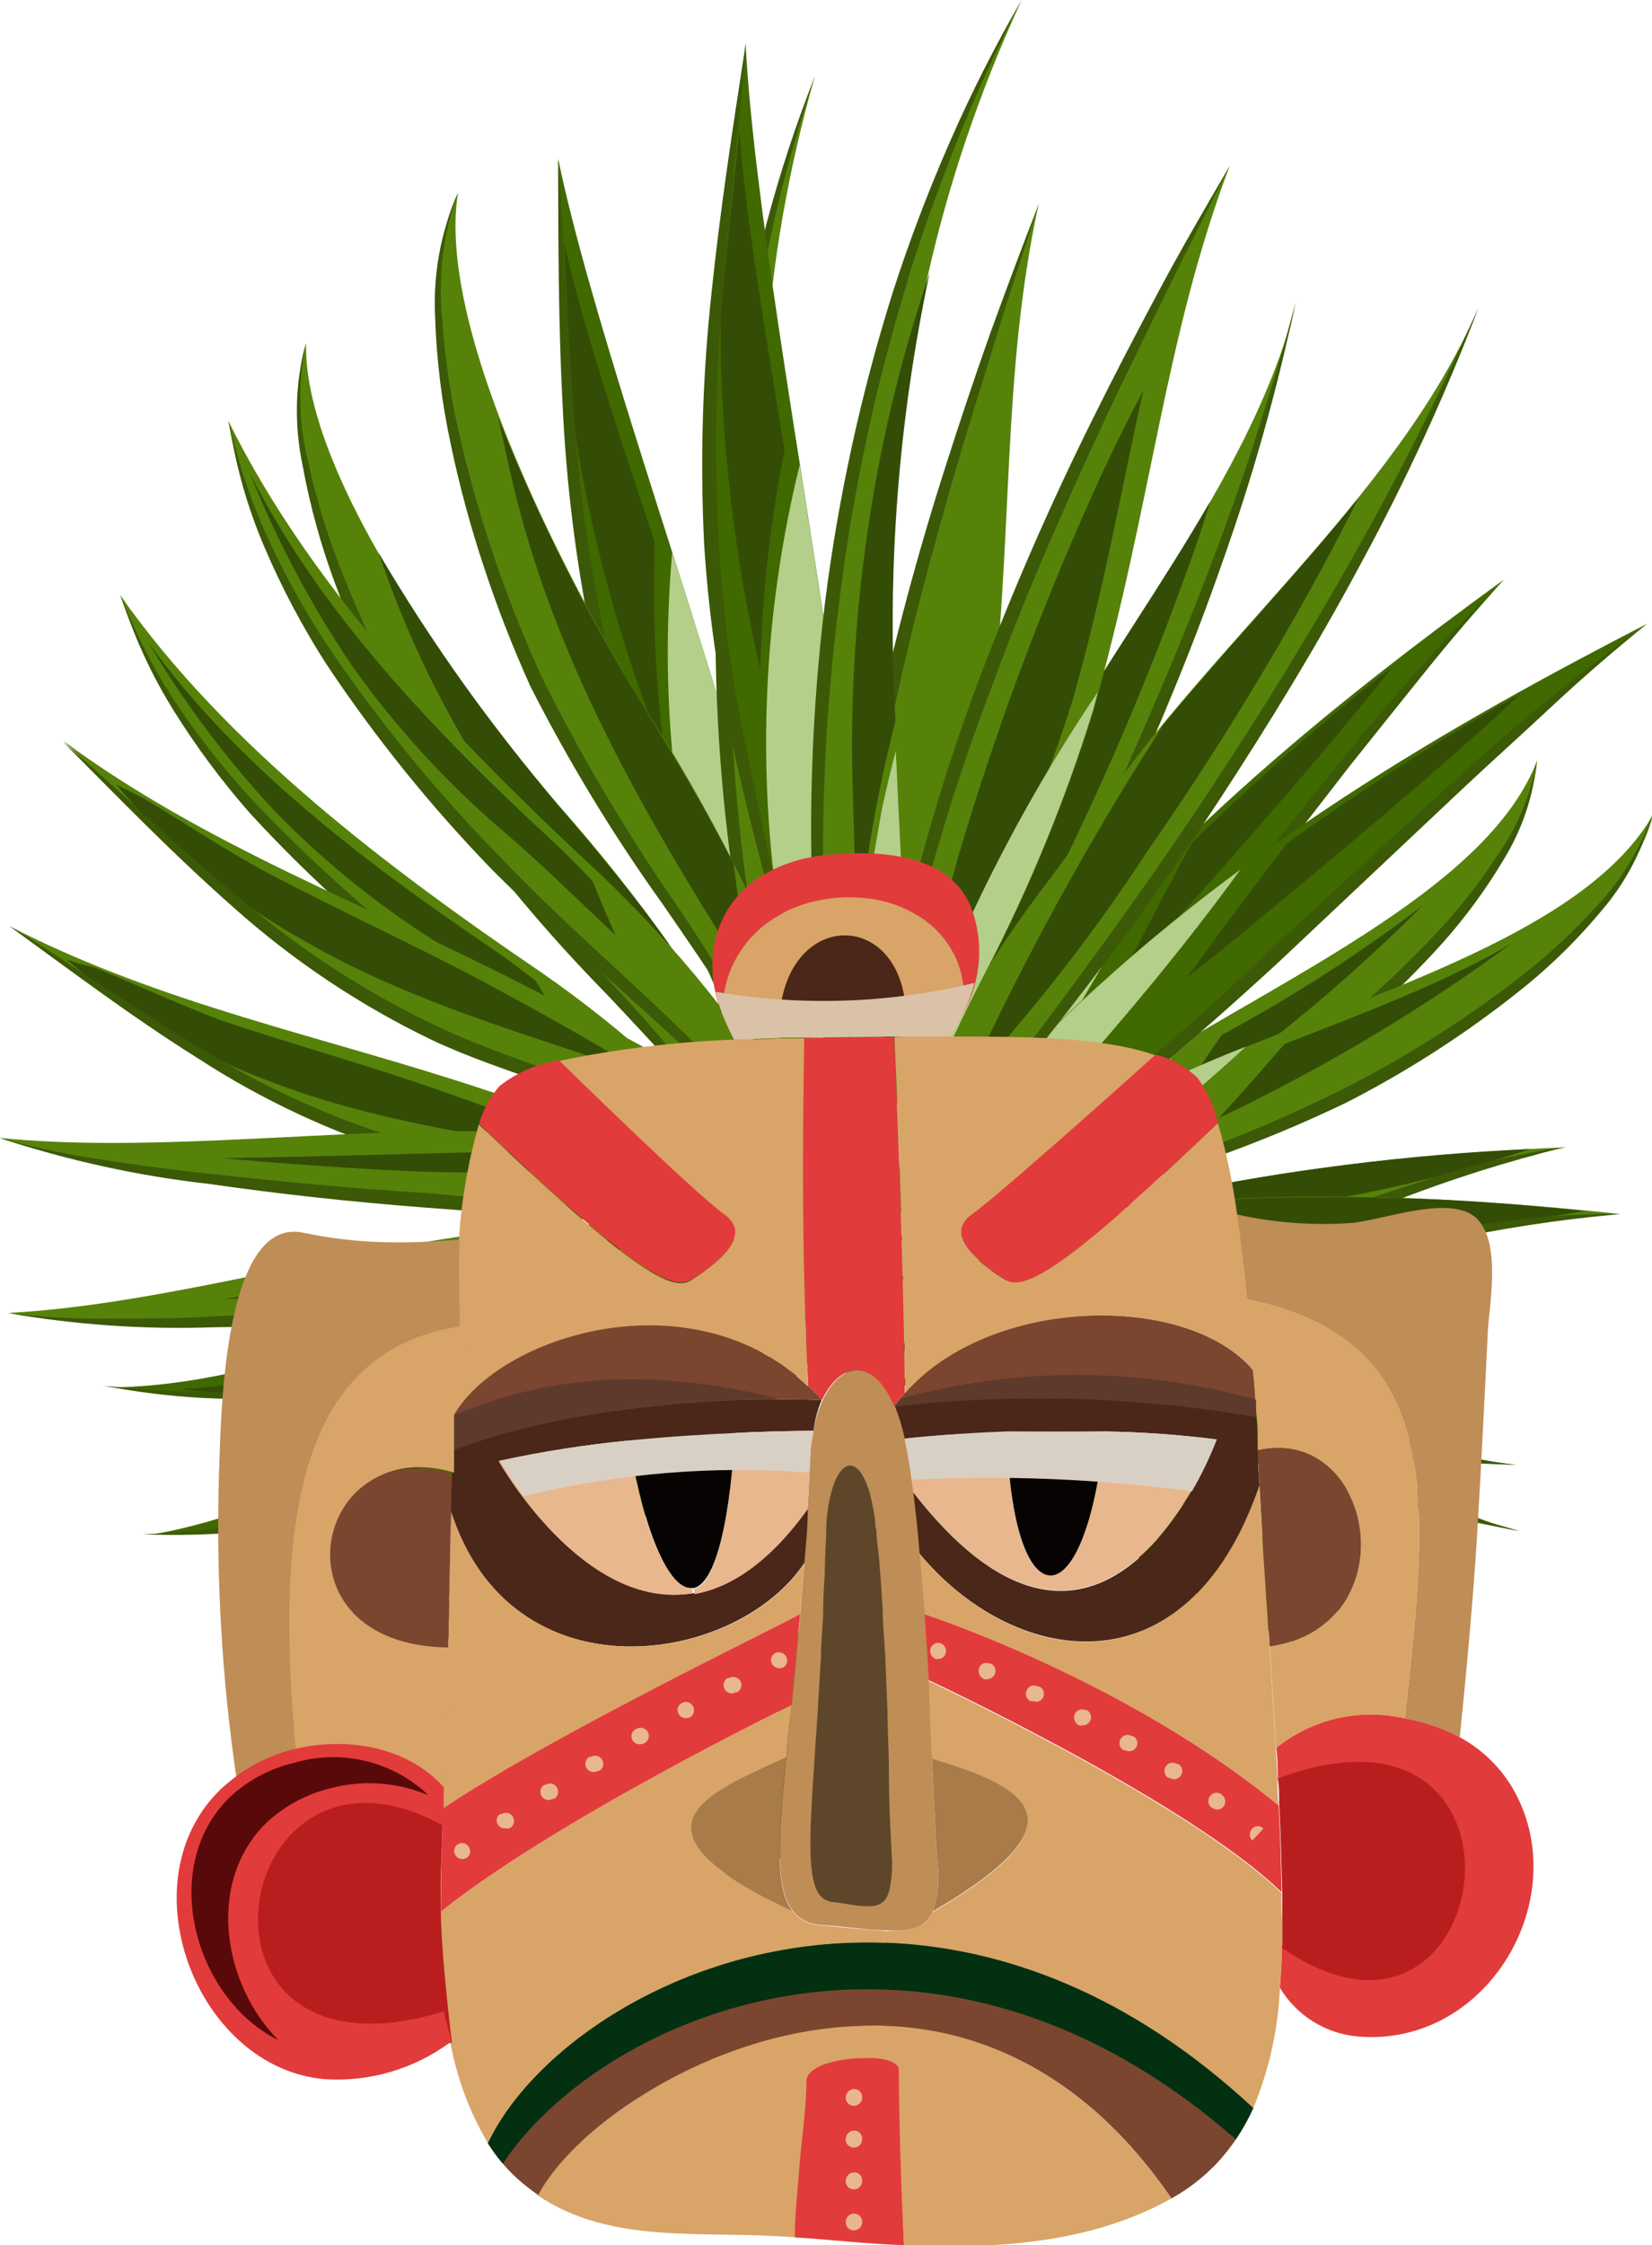 <?xml version="1.0" encoding="UTF-8"?> <svg xmlns="http://www.w3.org/2000/svg" width="106" height="144" viewBox="0 0 106 144" fill="none"> <g clip-path="url(#clip0_148:75)"> <path d="M55.428 85.408C56.071 85.529 56.727 85.699 57.419 85.893C58.523 86.305 59.64 86.693 60.781 87.106C73.017 91.955 88.799 104.078 88.799 104.078C88.799 104.078 67.506 98.61 55.622 86.33C55.561 85.99 55.488 85.699 55.428 85.408Z" fill="#56820A"></path> <g style="mix-blend-mode:screen"> <path d="M65.734 92.464L67.458 93.531C71.069 95.767 74.862 97.698 78.796 99.301C80.204 99.859 81.637 100.344 83.081 100.756C80.653 98.998 77.4 96.853 73.952 94.695C71.185 94.1 68.453 93.349 65.734 92.464Z" fill="#334D06"></path> </g> <g style="mix-blend-mode:multiply"> <path d="M61.764 89.991C65.44 91.572 69.285 92.727 73.224 93.434C69.267 90.99 65.122 88.862 60.83 87.069C59.689 86.706 58.572 86.318 57.467 85.857C56.775 85.663 56.12 85.493 55.476 85.372C55.537 85.663 55.61 85.954 55.67 86.281C56.326 86.96 57.018 87.603 57.722 88.245C59.033 88.876 60.393 89.445 61.764 89.991Z" fill="#B4CF8A"></path> </g> <path d="M55.27 84.766C57.43 84.153 59.623 83.659 61.837 83.287C73.697 83.735 88.155 93.106 97.296 93.955C84.929 93.088 72.707 90.777 60.878 87.069C59.664 86.608 58.596 86.221 57.516 85.857C56.824 85.663 56.168 85.493 55.525 85.372C55.519 85.287 55.519 85.202 55.525 85.117C55.331 85.02 55.294 84.863 55.27 84.766Z" fill="#406900"></path> <g style="mix-blend-mode:screen"> <path d="M62.372 85.99C64.126 86.864 65.934 87.626 67.786 88.269C72.093 89.688 76.535 90.659 81.042 91.167C82.899 91.373 84.769 91.519 86.638 91.64C81.333 89.567 75.263 86.863 69.546 85.372C67.146 85.458 64.751 85.665 62.372 85.99V85.99Z" fill="#334D06"></path> </g> <g style="mix-blend-mode:multiply"> <path d="M57.467 85.905L58.317 86.172C63.085 85.345 67.941 85.137 72.763 85.554C69.242 84.302 65.566 83.54 61.837 83.287C59.623 83.659 57.43 84.153 55.27 84.766C55.27 84.887 55.27 85.02 55.367 85.154C55.362 85.238 55.362 85.323 55.367 85.408C56.011 85.529 56.666 85.699 57.358 85.893L57.467 85.905Z" fill="#B4CF8A"></path> </g> <path d="M59.07 81.772C71.949 76.001 86.868 74.182 100.428 73.588C92.926 74.958 86.99 77.953 78.31 80.329C72.823 81.832 67.264 82.353 61.801 83.311C59.586 83.683 57.394 84.177 55.234 84.79C55.136 84.39 55.051 84.063 54.967 83.76H55.088C56.411 83.008 57.722 82.366 59.07 81.772Z" fill="#56820A"></path> <g style="mix-blend-mode:screen"> <path d="M75.033 76.619C73.269 77.589 71.537 78.599 69.837 79.65L68.623 80.401C74.511 79.08 80.483 78.037 86.322 76.764C90.34 76.008 94.302 74.984 98.182 73.697C90.399 74.043 82.657 75.02 75.033 76.619V76.619Z" fill="#334D06"></path> </g> <g style="mix-blend-mode:multiply"> <path d="M59.264 83.65C61.522 82.438 63.768 81.311 66.001 80.11C68.071 79.012 70.208 78.044 72.399 77.213C67.822 78.317 63.354 79.827 59.045 81.723C57.698 82.317 56.387 82.935 55.1 83.65H54.979C55.064 83.953 55.149 84.281 55.246 84.681C56.46 84.329 57.674 84.038 58.888 83.772L59.264 83.65Z" fill="#B4CF8A"></path> </g> <path d="M80.119 70.57C73.418 74.91 66.001 77.844 59.094 81.747C57.746 82.341 56.435 82.96 55.149 83.675H55.027C55.027 83.554 54.955 83.445 54.93 83.347C57.467 81.008 60.563 78.377 63.549 75.661C65.091 74.849 69.097 70.994 73.71 68.169C83.615 62.108 95.657 56.567 98.632 48.772C97.843 56.979 86.189 66.605 80.119 70.57Z" fill="#56820A"></path> <g style="mix-blend-mode:screen"> <path d="M74.972 71.527C75.98 70.86 76.963 70.169 77.934 69.442C82.683 66.019 87.148 62.22 91.287 58.083C87.211 61.185 82.896 63.962 78.383 66.387C77.23 68.036 76.101 69.757 74.972 71.527Z" fill="#334D06"></path> </g> <g style="mix-blend-mode:multiply"> <path d="M59.07 81.772C61.085 80.644 63.148 79.589 65.224 78.559L66.657 77.225C69.942 73.949 73.042 70.492 75.943 66.872C75.134 67.317 74.369 67.777 73.649 68.254C69.036 71.079 65.03 74.934 63.488 75.746C60.502 78.462 57.419 81.093 54.869 83.432C54.869 83.529 54.93 83.638 54.967 83.76H55.088C56.411 83.008 57.722 82.366 59.07 81.772Z" fill="#B4CF8A"></path> </g> <path d="M55.039 82.22C57.673 78.025 60.259 73.734 62.736 69.224C73.054 54.906 85.8 44.977 96.483 37.182C88.617 45.244 79.451 58.192 70.76 68.46C68.481 71.03 66.049 73.459 63.476 75.734C60.49 78.45 57.406 81.08 54.857 83.42C54.942 83.008 54.991 82.608 55.039 82.22Z" fill="#406900"></path> <g style="mix-blend-mode:screen"> <path d="M72.496 61.61C72.228 62.132 71.962 62.641 71.707 63.162C72.641 62.156 73.576 61.138 74.486 60.107C78.808 55.258 83.117 50.408 87.245 45.389C87.973 44.517 88.677 43.632 89.381 42.747C84.868 46.269 80.56 50.046 76.477 54.058C75.126 56.555 73.799 59.073 72.496 61.61Z" fill="#334D06"></path> </g> <g style="mix-blend-mode:multiply"> <path d="M65.03 71.236C68.21 66.302 71.257 61.271 73.94 56.058C69.878 60.15 66.136 64.548 62.748 69.212V69.212C60.32 73.661 57.686 78.013 55.051 82.208C55.051 82.596 54.954 82.996 54.918 83.42C56.265 82.208 57.771 80.85 59.337 79.468C61.38 76.828 63.281 74.08 65.03 71.236V71.236Z" fill="#B4CF8A"></path> </g> <path d="M63.865 55.488C69.194 43.352 79.986 32.066 83.178 19.397C79.281 35.812 71.682 53.197 62.748 69.224C60.32 73.673 57.686 78.025 55.051 82.22C55.972 76.23 57.414 70.332 59.361 64.593C59.361 64.593 59.361 64.593 59.361 64.593C60.988 60.616 63.124 57.076 63.865 55.488Z" fill="#56820A"></path> <g style="mix-blend-mode:screen"> <path d="M67.98 55.9C70.971 49.822 73.629 43.585 75.943 37.218C76.55 35.545 77.157 33.872 77.63 32.199C74.571 37.485 70.93 42.65 67.822 47.959L66.972 49.96C64.068 56.718 61.587 63.65 59.543 70.715L59.288 71.624C62.627 66.639 65.535 61.378 67.98 55.9V55.9Z" fill="#334D06"></path> </g> <path d="M59.349 64.593C57.402 70.332 55.96 76.23 55.039 82.22C55.039 82.608 54.942 83.008 54.906 83.432C54.836 83.095 54.742 82.763 54.627 82.438C53.898 76.405 53.748 70.315 54.177 64.253C55.391 46.638 60.818 29.302 66.644 13.081C64.217 24.307 65.079 34.26 63.452 47.705C62.579 53.426 61.21 59.06 59.361 64.544C59.361 64.544 59.349 64.569 59.349 64.593Z" fill="#56820A"></path> <g style="mix-blend-mode:multiply"> <path d="M54.627 82.438C54.759 82.766 54.869 83.102 54.955 83.444C54.955 83.044 55.039 82.644 55.088 82.232C56.009 76.242 57.451 70.344 59.398 64.605C59.398 64.605 59.398 64.605 59.398 64.605C61.23 59.123 62.582 53.493 63.44 47.778C63.44 47.378 63.525 46.99 63.573 46.565C58.663 56.941 55.536 68.068 54.323 79.48C54.372 80.438 54.457 81.42 54.627 82.438Z" fill="#B4CF8A"></path> </g> <path d="M51.919 76.11C48.816 66.372 46.988 56.275 46.481 46.068C45.673 32.08 47.65 18.07 52.296 4.849C45.158 29.92 51.3 48.275 54.129 64.253C53.715 70.317 53.882 76.406 54.627 82.438C54.359 81.82 54.214 81.929 54.141 82.28C53.303 80.231 52.587 78.183 51.919 76.11Z" fill="#56820A"></path> <g style="mix-blend-mode:multiply"> <path d="M51.41 55.682C51.242 61.18 51.42 66.682 51.944 72.157C52.053 73.794 52.138 75.467 52.272 77.152C52.842 78.862 53.486 80.571 54.093 82.244C54.165 81.892 54.311 81.783 54.578 82.402C53.85 76.368 53.7 70.279 54.129 64.217C53.437 60.301 52.551 56.252 51.701 51.984C51.58 53.245 51.483 54.47 51.41 55.682Z" fill="#B4CF8A"></path> </g> <g style="mix-blend-mode:screen"> <path d="M48.144 31.169C47.54 39.182 47.984 47.239 49.468 55.137C49.989 58.022 50.524 60.931 51.106 63.829C50.829 59.3 50.91 54.755 51.349 50.239C49.391 41.123 48.664 31.785 49.188 22.477C48.751 25.362 48.387 28.259 48.144 31.169Z" fill="#334D06"></path> </g> <path d="M49.091 70.315C46.542 64.435 42.135 54.191 40.242 48.069C36.163 34.77 36.284 23.374 35.811 10.171C37.717 19.409 43.094 34.891 46.481 46.093C46.99 56.291 48.818 66.38 51.92 76.11C51.046 74.073 50.099 72.145 49.115 70.327L49.091 70.315Z" fill="#406900"></path> <g style="mix-blend-mode:screen"> <path d="M41.99 36.491C41.99 35.897 41.99 35.279 41.99 34.709C39.659 27.75 37.292 20.537 36.199 15.554C36.406 19.555 36.539 23.362 36.806 27.108C37.049 28.756 37.328 30.393 37.668 32.03C38.816 37.589 40.461 43.034 42.584 48.299C42.608 48.37 42.636 48.439 42.669 48.505C42.133 44.524 41.905 40.507 41.99 36.491V36.491Z" fill="#334D06"></path> </g> <g style="mix-blend-mode:multiply"> <path d="M46.214 63.55C47.27 66.059 48.278 68.399 49.091 70.266C50.074 72.085 51.021 74.012 51.895 76.049C48.805 66.33 46.985 56.253 46.481 46.068C45.486 42.807 44.32 39.17 43.131 35.448C42.285 44.927 43.333 54.479 46.214 63.55Z" fill="#B4CF8A"></path> </g> <path d="M49.115 70.315C50.099 72.133 51.045 74.061 51.92 76.097C52.587 78.171 53.303 80.219 54.093 82.232C52.628 79.901 51.005 77.674 49.237 75.564C43.653 67.15 34.488 59.489 28.916 51.014C24.631 44.504 17.298 30.138 19.641 22.016C19.423 30.817 30.445 45.316 35.847 51.657C40.928 57.377 45.369 63.633 49.091 70.315H49.115Z" fill="#56820A"></path> <g style="mix-blend-mode:screen"> <path d="M25.711 39.267C30.203 50.372 37.85 59.464 45.68 68.363C44.867 66.387 44.09 64.374 43.434 62.301C43.24 61.707 43.058 61.089 42.888 60.507C40.46 57.076 37.947 54.142 35.847 51.681C31.529 46.61 27.658 41.175 24.279 35.436C24.728 36.721 25.189 37.994 25.711 39.267Z" fill="#334D06"></path> </g> <g style="mix-blend-mode:screen"> <path d="M45.886 71.103C46.651 72.061 47.392 73.019 48.096 73.988C47.987 73.734 47.877 73.479 47.756 73.225L45.886 71.103Z" fill="#334D06"></path> </g> <path d="M34.706 62.35C40.108 66.092 44.983 70.54 49.2 75.576C50.969 77.686 52.591 79.914 54.056 82.244C54.056 82.317 54.056 82.414 54.056 82.511C53.619 81.961 53.158 81.428 52.672 80.911L52.502 80.729C45.777 73.564 35.204 68.121 27.52 62.095C19.836 56.07 10.925 47.85 7.708 38.164C14.494 47.863 25.019 55.767 34.706 62.35Z" fill="#56820A"></path> <g style="mix-blend-mode:screen"> <path d="M17.614 52.009C20.939 55.427 24.684 58.413 28.758 60.895C31.331 62.532 33.796 64.302 36.284 65.999C35.629 64.981 34.997 63.95 34.378 62.92C33.431 62.168 32.484 61.465 31.526 60.81C23.623 55.476 15.065 49.014 9.469 41.134C11.787 45.039 14.518 48.685 17.614 52.009V52.009Z" fill="#334D06"></path> </g> <path d="M31.198 69.927C40.327 72.958 46.481 74.546 52.49 80.729L52.66 80.91C53.146 81.436 53.607 81.969 54.044 82.511C53.656 82.232 53.255 81.953 52.83 81.698C46.348 77.492 38.093 76.316 29.353 74.424C17.93 72.085 10.039 65.805 0.607 59.404C10.476 64.471 20.637 66.411 31.198 69.927Z" fill="#56820A"></path> <g style="mix-blend-mode:screen"> <path d="M28.491 70.036C23.793 68.363 18.962 67.054 14.252 65.466C11.496 64.435 8.801 63.162 6.07 62.059L5.159 61.829L4.285 61.55C5.56 62.629 6.847 63.684 8.218 64.641C11.083 66.606 14.182 68.207 17.444 69.406C23.793 71.83 30.203 72.727 36.867 73.891C37.947 74.073 39.028 74.291 40.084 74.522C36.284 72.824 32.339 71.394 28.491 70.036Z" fill="#334D06"></path> </g> <path d="M52.866 81.699C53.255 81.953 53.655 82.232 54.08 82.511L53.643 82.669C48.217 81.59 12.831 86.463 0.546 84.208C17.565 83.299 38.287 73.685 52.866 81.699Z" fill="#56820A"></path> <g style="mix-blend-mode:screen"> <path d="M32.278 80.147C26.269 81.202 20.297 82.341 14.288 83.347C15.842 83.25 17.395 83.153 18.937 83.02C22.579 82.729 26.148 82.438 29.693 81.88C32.764 81.395 35.762 80.668 38.894 80.256C39.756 80.135 40.618 80.05 41.504 79.965C40.557 79.771 39.598 79.626 38.639 79.492C36.507 79.578 34.383 79.796 32.278 80.147V80.147Z" fill="#334D06"></path> </g> <path d="M53.607 82.68L54.044 82.523C54.044 82.693 54.044 82.887 54.044 83.081C40.897 90.997 25.602 98.198 9.93 98.392C19.192 96.731 26.646 91.203 35.507 88.124C42.415 85.724 47.999 84.754 53.607 82.68Z" fill="#406900"></path> <g style="mix-blend-mode:screen"> <path d="M50.669 83.978C45.947 85.808 41.237 86.718 35.422 88.827C27.92 91.567 21.729 96.356 13.912 97.895C16.031 97.815 18.144 97.601 20.236 97.253C25.541 95.131 30.372 92.004 35.884 89.979C40.315 88.367 44.102 87.445 47.744 86.342C48.848 85.687 49.941 85.033 51.009 84.354C51.009 84.196 51.009 84.038 51.009 83.893L50.669 83.978Z" fill="#334D06"></path> </g> <path d="M40.594 92.585C45.607 89.057 49.929 86.863 54.008 84.002L54.153 84.887C44.988 94.585 33.929 103.969 20.965 107.921C28.588 104.163 33.674 97.495 40.594 92.585Z" fill="#56820A"></path> <g style="mix-blend-mode:screen"> <path d="M41.965 94.137C45.656 91.533 49.213 88.745 52.624 85.784V85.784C48.982 88.306 45.182 90.246 40.739 93.385C34.597 97.738 30.093 103.642 23.331 106.964C25.597 106.265 27.804 105.394 29.935 104.357C33.917 100.999 37.632 97.228 41.965 94.137Z" fill="#334D06"></path> </g> <path d="M54.056 82.523C52.263 80.492 50.284 78.633 48.144 76.97C46.032 75.285 43.823 73.721 41.565 72.218C37.085 69.199 32.46 66.35 28.078 63.089C23.732 59.808 19.694 56.14 16.012 52.13C14.22 50.086 12.596 47.9 11.156 45.595C9.713 43.286 8.574 40.801 7.769 38.2C8.716 40.716 9.955 43.112 11.459 45.341C12.968 47.576 14.657 49.684 16.509 51.645C20.248 55.557 24.309 59.15 28.649 62.386C32.934 65.659 37.571 68.448 42.002 71.66C46.433 74.873 50.742 78.183 54.056 82.523Z" fill="#3B5907"></path> <path d="M19.605 22.04C19.096 24.61 19.167 27.26 19.811 29.799C20.381 32.347 21.169 34.842 22.166 37.255C24.124 42.101 26.564 46.739 29.45 51.099C32.477 55.367 35.799 59.418 39.392 63.223C43.004 67.055 46.281 71.187 49.188 75.576C47.643 73.468 45.986 71.445 44.223 69.515C42.487 67.551 40.691 65.635 38.894 63.732C35.191 59.959 31.786 55.906 28.709 51.609C27.267 49.396 25.942 47.11 24.74 44.759C23.526 42.399 22.451 39.971 21.523 37.485C20.6 35.018 19.897 32.474 19.423 29.884C18.869 27.291 18.931 24.605 19.605 22.04V22.04Z" fill="#3B5907"></path> <path d="M98.607 48.82C98.393 51.051 97.67 53.203 96.495 55.112C95.355 57.028 94.034 58.831 92.55 60.495C89.561 63.804 86.228 66.787 82.608 69.394C78.945 71.921 75.08 74.144 71.051 76.037L64.981 78.874C62.966 79.807 60.988 80.777 58.997 81.771C60.891 80.559 62.833 79.553 64.787 78.486L70.687 75.431C74.633 73.464 78.427 71.207 82.037 68.678C85.63 66.128 88.964 63.233 91.991 60.034C93.507 58.446 94.873 56.721 96.07 54.882C97.348 53.07 98.214 51.001 98.607 48.82V48.82Z" fill="#3B5907"></path> <path d="M0.607 59.404C2.695 60.616 4.722 62.047 6.786 63.38C8.849 64.714 10.925 66.059 13.001 67.308C17.164 69.882 21.656 71.884 26.354 73.261C28.673 73.952 31.089 74.388 33.492 74.897C35.896 75.406 38.348 75.879 40.691 76.51C43.089 77.113 45.441 77.882 47.731 78.813C50.01 79.765 52.153 81.012 54.105 82.523C52.069 81.157 49.871 80.049 47.562 79.225C45.27 78.379 42.921 77.695 40.533 77.177C38.105 76.643 35.75 76.146 33.334 75.685C30.919 75.225 28.479 74.788 26.051 74.109C21.331 72.664 16.836 70.567 12.698 67.878C8.497 65.247 4.564 62.277 0.607 59.404Z" fill="#3B5907"></path> <path d="M0.51 84.22C2.708 84.488 4.923 84.606 7.138 84.572C9.347 84.572 11.569 84.572 13.778 84.426C18.197 84.232 22.615 83.966 27.034 83.626L40.314 82.741C42.524 82.62 44.745 82.511 46.955 82.438C48.071 82.438 49.188 82.438 50.293 82.438C51.404 82.423 52.513 82.512 53.607 82.705C51.4 82.59 49.188 82.65 46.991 82.887C44.77 83.056 42.572 83.25 40.363 83.444C35.944 83.844 31.526 84.196 27.095 84.535C22.664 84.875 18.245 85.081 13.742 85.129C9.311 85.284 4.877 84.979 0.51 84.22V84.22Z" fill="#3B5907"></path> <path d="M49.115 70.315C46.894 65.623 44.77 60.895 42.791 56.082C41.795 53.658 40.885 51.233 40.059 48.808C39.258 46.384 38.578 43.801 38.02 41.256C36.966 36.155 36.321 30.978 36.09 25.774C35.823 20.585 35.823 15.397 35.811 10.208C36.005 12.79 36.126 15.385 36.284 17.979C36.442 20.573 36.563 23.156 36.77 25.726C37.085 30.878 37.778 35.999 38.846 41.05C39.416 43.644 40.059 46.069 40.824 48.493C41.589 50.918 42.536 53.343 43.422 55.767C44.308 58.192 45.291 60.617 46.251 63.041L49.115 70.315Z" fill="#3B5907"></path> <path d="M96.507 37.17C94.759 39.097 93.072 41.062 91.445 43.086C89.818 45.111 88.192 47.135 86.589 49.148L77.036 61.477C75.409 63.502 73.758 65.526 72.083 67.539C70.439 69.542 68.663 71.434 66.766 73.2C64.86 74.982 62.893 76.692 60.915 78.377L54.906 83.408C58.608 79.771 62.566 76.364 66.244 72.715C69.851 69 73.224 65.064 76.344 60.931C79.597 56.895 82.778 52.773 86.055 48.808C89.308 44.727 92.797 40.841 96.507 37.17V37.17Z" fill="#3B5907"></path> <path d="M54.093 82.232C51.561 76.142 49.614 69.826 48.278 63.368C46.935 56.897 46.159 50.322 45.959 43.717C45.762 37.114 46.169 30.508 47.173 23.98C47.695 20.719 48.387 17.482 49.2 14.281C50.045 11.096 51.074 7.963 52.284 4.898C51.252 8.026 50.341 11.178 49.625 14.39C48.909 17.603 48.278 20.816 47.841 24.089C46.957 30.568 46.62 37.109 46.833 43.644C47.014 50.204 47.721 56.739 48.945 63.187C49.54 66.411 50.281 69.612 51.143 72.776C52.005 75.94 52.988 79.141 54.093 82.232Z" fill="#3B5907"></path> <path d="M54.627 82.438C54.181 79.51 53.894 76.56 53.765 73.6C53.643 70.63 53.668 67.66 53.765 64.702C54.114 58.774 54.893 52.879 56.096 47.063C57.339 41.247 58.875 35.497 60.696 29.835C61.595 27.015 62.537 24.206 63.525 21.41C64.544 18.622 65.564 15.845 66.657 13.093C65.746 15.918 64.811 18.718 63.938 21.579C63.063 24.441 62.165 27.217 61.34 30.066C59.689 35.739 58.171 41.45 57.018 47.232C55.794 53.006 54.955 58.854 54.505 64.738C54.042 70.631 54.083 76.552 54.627 82.438V82.438Z" fill="#3B5907"></path> <path d="M9.189 98.404C13.175 98.221 17.136 97.681 21.025 96.792C24.904 95.923 28.713 94.772 32.424 93.349C36.144 91.96 39.791 90.382 43.349 88.621C45.146 87.76 46.93 86.851 48.691 85.918C50.451 84.984 52.211 84.038 53.971 83.093C52.308 84.208 50.609 85.251 48.897 86.293C47.185 87.336 45.462 88.269 43.701 89.215C40.159 91.078 36.511 92.733 32.776 94.173C29.011 95.581 25.138 96.679 21.195 97.459C19.224 97.835 17.234 98.111 15.235 98.283C13.224 98.446 11.205 98.487 9.189 98.404V98.404Z" fill="#3B5907"></path> <path d="M20.357 108.091C23.615 106.957 26.773 105.558 29.802 103.908C32.822 102.272 35.722 100.425 38.481 98.38C41.285 96.392 43.932 94.186 46.53 91.931C47.833 90.807 49.111 89.647 50.366 88.451C51.64 87.287 52.879 86.075 54.141 84.863C53.024 86.196 51.847 87.457 50.669 88.73C49.492 90.003 48.241 91.155 47.027 92.367C44.499 94.746 41.832 96.972 39.04 99.035C36.227 101.075 33.256 102.887 30.154 104.454C28.588 105.218 26.998 105.921 25.371 106.527C23.732 107.147 22.058 107.669 20.357 108.091V108.091Z" fill="#3B5907"></path> <path d="M100.465 73.564C96.693 74.492 92.987 75.666 89.369 77.08C85.728 78.438 82.086 79.735 78.274 80.717C74.486 81.667 70.643 82.38 66.766 82.85C64.836 83.093 62.906 83.347 60.988 83.663C59.07 83.978 57.164 84.317 55.282 84.766C57.128 84.146 59.009 83.636 60.915 83.238C62.821 82.838 64.751 82.499 66.657 82.171C70.494 81.63 74.299 80.881 78.055 79.929C81.806 78.959 85.46 77.662 89.163 76.437C91.008 75.843 92.805 75.225 94.747 74.728C96.627 74.221 98.536 73.832 100.465 73.564V73.564Z" fill="#3B5907"></path> <path d="M55.039 82.22C57.953 77.249 60.793 72.243 63.537 67.151C66.28 62.059 68.805 56.98 71.184 51.706C73.564 46.432 75.834 41.183 77.861 35.8C78.881 33.109 79.828 30.405 80.702 27.665C81.576 24.926 82.413 22.162 83.13 19.385C81.945 25.033 80.38 30.594 78.444 36.031C76.55 41.486 74.316 46.82 71.937 52.069C69.558 57.319 66.875 62.447 64.047 67.478C61.218 72.509 58.268 77.431 55.039 82.22Z" fill="#3B5907"></path> <path d="M97.284 93.955C93.885 93.87 90.486 93.592 87.099 93.216C83.712 92.84 80.35 92.294 76.999 91.676C73.649 91.058 70.323 90.233 67.057 89.251C65.418 88.766 63.792 88.257 62.202 87.7C60.611 87.142 59.009 86.487 57.443 85.857C59.069 86.342 60.696 86.851 62.299 87.287C63.901 87.724 65.576 88.197 67.215 88.597C70.517 89.409 73.819 90.161 77.157 90.779C80.495 91.397 83.822 91.991 87.184 92.513C90.547 93.034 93.921 93.507 97.284 93.955Z" fill="#3B5907"></path> <path d="M55.622 86.317C56.836 87.384 58.05 88.427 59.264 89.372C60.478 90.318 61.789 91.264 63.124 92.136C65.771 93.854 68.51 95.424 71.33 96.84C74.147 98.271 77.036 99.556 79.949 100.768C81.406 101.374 82.887 101.981 84.38 102.49C85.873 102.999 87.354 103.569 88.859 104.078C85.752 103.39 82.694 102.495 79.706 101.399C76.708 100.318 73.777 99.059 70.93 97.628C68.076 96.195 65.337 94.546 62.736 92.694C60.119 90.859 57.731 88.718 55.622 86.317V86.317Z" fill="#3B5907"></path> <path d="M55.998 82.874C56.642 83.105 57.297 83.384 57.977 83.687C59.057 84.281 60.138 84.899 61.23 85.408C73.005 92.27 87.221 107.23 87.221 107.23C87.221 107.23 66.28 98.295 56.071 83.844C56.047 83.493 56.023 83.178 55.998 82.874Z" fill="#56820A"></path> <g style="mix-blend-mode:screen"> <path d="M65.443 91.725L67.033 93.094C70.369 95.947 73.934 98.522 77.691 100.793C79.051 101.581 80.435 102.296 81.855 102.951C79.573 100.756 76.659 98.101 73.467 95.337C70.76 94.258 68.089 93.022 65.443 91.725Z" fill="#334D06"></path> </g> <g style="mix-blend-mode:multiply"> <path d="M61.764 88.573C65.28 90.77 69.035 92.56 72.957 93.907C69.295 90.769 65.385 87.931 61.267 85.421C60.174 84.863 59.094 84.293 58.013 83.699C57.334 83.396 56.678 83.117 56.035 82.887C56.035 83.19 56.035 83.505 56.035 83.857C56.593 84.657 57.249 85.433 57.819 86.196C59.154 86.996 60.453 87.797 61.764 88.573Z" fill="#B4CF8A"></path> </g> <path d="M55.95 82.195C58.258 81.911 60.58 81.753 62.906 81.723C74.972 84.05 88.276 95.919 97.502 98.234C84.965 95.393 72.804 91.096 61.267 85.432C60.15 84.778 59.069 84.22 58.013 83.711C57.334 83.408 56.678 83.129 56.035 82.899C56.041 82.81 56.041 82.721 56.035 82.632C55.974 82.438 55.95 82.329 55.95 82.195Z" fill="#406900"></path> <g style="mix-blend-mode:screen"> <path d="M63.027 84.559C64.679 85.741 66.411 86.807 68.211 87.748C72.393 89.892 76.792 91.586 81.333 92.803C83.203 93.312 85.096 93.773 86.99 94.185C81.831 91.215 76.138 87.505 70.493 85.069C68.041 84.862 65.552 84.547 63.027 84.559Z" fill="#334D06"></path> </g> <g style="mix-blend-mode:multiply"> <path d="M58.013 83.711C58.293 83.832 58.572 83.978 58.839 84.123C63.854 84.026 68.861 84.58 73.734 85.772C70.328 83.932 66.684 82.569 62.906 81.723C60.58 81.753 58.258 81.911 55.95 82.195C55.95 82.329 55.95 82.474 55.95 82.608C55.956 82.697 55.956 82.786 55.95 82.874C56.593 83.105 57.249 83.383 57.928 83.687L58.013 83.711Z" fill="#B4CF8A"></path> </g> <path d="M60.308 79.723C74.45 75.831 90.001 76.377 103.973 77.868C96.082 78.086 89.527 80.208 80.277 81.275C74.414 81.953 68.647 81.602 62.906 81.723C60.58 81.753 58.258 81.911 55.95 82.196C55.95 81.772 55.877 81.42 55.841 81.105H55.974C57.394 80.584 58.839 80.123 60.308 79.723Z" fill="#56820A"></path> <g style="mix-blend-mode:screen"> <path d="M77.461 76.983C75.518 77.698 73.576 78.45 71.67 79.262C71.233 79.444 70.796 79.638 70.371 79.844C76.611 79.419 82.887 79.298 89.066 78.898C93.296 78.768 97.513 78.363 101.691 77.686C93.647 76.787 85.543 76.552 77.461 76.983V76.983Z" fill="#334D06"></path> </g> <g style="mix-blend-mode:multiply"> <path d="M60.211 81.711C62.711 80.887 65.188 80.026 67.664 79.153C69.958 78.36 72.297 77.704 74.668 77.189C69.828 77.61 65.035 78.458 60.344 79.723V79.723C58.875 80.123 57.431 80.584 56.011 81.081H55.877C55.877 81.396 55.95 81.747 55.986 82.172C57.273 82.002 58.56 81.905 59.859 81.82L60.211 81.711Z" fill="#B4CF8A"></path> </g> <path d="M83.639 71.588C76.101 74.97 68.04 76.837 60.344 79.723C58.875 80.123 57.431 80.583 56.011 81.08H55.877C55.877 80.947 55.877 80.838 55.877 80.717C58.851 78.728 62.432 76.522 65.916 74.219C67.628 73.637 72.338 70.315 77.497 68.157C88.604 63.477 101.775 59.743 106.085 52.227C103.924 60.459 90.522 68.509 83.639 71.588Z" fill="#56820A"></path> <g style="mix-blend-mode:screen"> <path d="M78.225 71.697C79.354 71.164 80.471 70.618 81.576 70.036C86.961 67.276 92.117 64.09 96.993 60.507C92.914 62.932 87.633 64.932 82.425 66.957C81.05 68.549 79.65 70.129 78.225 71.697Z" fill="#334D06"></path> </g> <g style="mix-blend-mode:multiply"> <path d="M60.308 79.722C62.554 78.886 64.836 78.122 67.118 77.395C67.689 77.019 68.247 76.643 68.793 76.255C72.681 73.424 76.405 70.376 79.949 67.126C79.075 67.466 78.213 67.817 77.376 68.181C72.216 70.339 67.506 73.661 65.795 74.243C62.347 76.546 58.766 78.801 55.841 80.741C55.841 80.862 55.841 80.971 55.841 81.105H55.974C57.394 80.583 58.839 80.123 60.308 79.722Z" fill="#B4CF8A"></path> </g> <path d="M56.108 79.553C59.482 75.674 62.821 71.636 66.05 67.43C78.905 54.446 93.533 46.287 105.684 40.007C96.349 47.026 84.89 58.858 74.389 67.963C71.669 70.235 68.811 72.336 65.831 74.255C62.347 76.546 58.766 78.801 55.841 80.741C55.841 80.341 55.998 79.941 56.108 79.553Z" fill="#406900"></path> <g style="mix-blend-mode:screen"> <path d="M77.242 61.222L76.186 62.677C77.315 61.804 78.42 60.907 79.524 59.998C84.708 55.719 89.891 51.427 94.905 46.953C95.791 46.165 96.653 45.377 97.515 44.529C92.346 47.441 87.348 50.647 82.547 54.13C80.763 56.47 78.978 58.834 77.242 61.222Z" fill="#334D06"></path> </g> <g style="mix-blend-mode:multiply"> <path d="M68.077 69.891C72.119 65.344 76.028 60.677 79.597 55.767C74.793 59.312 70.268 63.219 66.062 67.454V67.454C62.833 71.612 59.495 75.649 56.12 79.577C56.011 79.965 55.901 80.365 55.804 80.79C57.382 79.735 59.13 78.619 60.951 77.456C63.463 75.066 65.842 72.54 68.077 69.891V69.891Z" fill="#B4CF8A"></path> </g> <path d="M69.376 53.585C76.659 42.007 89.588 32.163 94.868 19.7C88.289 35.873 77.764 52.433 66.074 67.454C62.845 71.612 59.507 75.649 56.132 79.577C58.016 73.584 60.421 67.767 63.318 62.192V62.192C65.625 58.386 68.429 55.112 69.376 53.585Z" fill="#56820A"></path> <g style="mix-blend-mode:screen"> <path d="M73.576 54.664C77.585 48.912 81.276 42.947 84.635 36.794C85.521 35.182 86.347 33.557 87.16 31.945C83.19 36.867 78.662 41.643 74.632 46.493C74.244 47.135 73.843 47.778 73.418 48.42C69.364 54.876 65.715 61.577 62.493 68.484C62.359 68.775 62.226 69.078 62.105 69.381C66.332 64.803 70.17 59.88 73.576 54.664V54.664Z" fill="#334D06"></path> </g> <path d="M63.318 62.193C60.414 67.759 58.001 73.568 56.108 79.553C55.998 79.941 55.889 80.341 55.792 80.765C55.757 80.402 55.696 80.041 55.61 79.686C55.825 73.412 56.638 67.173 58.038 61.053C62.032 43.195 70.408 26.308 78.905 10.632C74.705 21.749 73.964 32.066 70.165 45.559C68.392 51.277 66.117 56.827 63.367 62.144L63.318 62.193Z" fill="#56820A"></path> <g style="mix-blend-mode:screen"> <path d="M70.007 31.933C66.665 39.376 63.826 47.035 61.51 54.858C60.318 59.061 59.401 63.337 58.766 67.66C58.766 68.011 58.657 68.363 58.596 68.714C59.81 65.659 61.328 62.653 62.784 59.61C65.232 54.86 67.263 49.908 68.854 44.807C70.942 37.436 71.986 31.12 73.358 25.059C72.18 27.265 71.051 29.568 70.007 31.933Z" fill="#334D06"></path> </g> <g style="mix-blend-mode:multiply"> <path d="M55.61 79.662C55.696 80.017 55.757 80.377 55.792 80.741C55.889 80.341 55.998 79.941 56.108 79.529C58.002 73.552 60.415 67.751 63.318 62.192V62.192C66.069 56.875 68.344 51.325 70.116 45.608C70.225 45.208 70.335 44.82 70.432 44.395C63.797 54.241 58.864 65.13 55.84 76.607C55.719 77.589 55.646 78.644 55.61 79.662Z" fill="#B4CF8A"></path> </g> <path d="M53.898 72.812C52.259 62.385 51.985 51.789 53.085 41.292C54.463 26.84 58.701 12.804 65.552 0C54.275 24.525 57.662 44.286 58.038 61.029C56.638 67.149 55.825 73.388 55.61 79.662C55.44 78.995 55.282 79.08 55.149 79.432C54.663 77.241 54.246 75.035 53.898 72.812Z" fill="#56820A"></path> <g style="mix-blend-mode:multiply"> <path d="M56.605 51.827C55.559 57.435 54.869 63.104 54.542 68.799C54.396 70.497 54.214 72.218 54.093 73.964C54.396 75.806 54.748 77.601 55.149 79.468C55.282 79.116 55.44 79.031 55.61 79.698C55.825 73.424 56.638 67.185 58.038 61.065C57.941 56.955 57.674 52.663 57.479 48.166C57.164 49.354 56.872 50.59 56.605 51.827Z" fill="#B4CF8A"></path> </g> <g style="mix-blend-mode:screen"> <path d="M57.152 26.222C55.265 34.329 54.449 42.648 54.724 50.966C54.809 53.985 54.882 57.028 55.027 60.107C55.479 55.433 56.291 50.8 57.455 46.25C56.901 36.61 57.64 26.939 59.652 17.494C58.681 20.379 57.844 23.276 57.152 26.222Z" fill="#334D06"></path> </g> <path d="M51.932 66.387C50.245 59.961 47.355 48.796 46.384 42.225C44.308 28.017 46.251 16.366 47.841 2.788C48.327 12.487 51.337 29.229 53.085 41.243C51.985 51.741 52.259 62.337 53.898 72.763C53.316 70.541 52.664 68.419 51.944 66.399C51.94 66.395 51.936 66.391 51.932 66.387V66.387Z" fill="#406900"></path> <g style="mix-blend-mode:screen"> <path d="M50.002 30.696C50.099 30.09 50.22 29.484 50.341 28.89C49.127 21.386 47.78 13.627 47.452 8.365C47.027 12.499 46.566 16.403 46.238 20.282C46.238 22.004 46.238 23.725 46.347 25.459C46.635 31.327 47.448 37.157 48.775 42.88C48.775 42.953 48.775 43.026 48.775 43.098C48.866 38.939 49.276 34.793 50.002 30.696V30.696Z" fill="#334D06"></path> </g> <g style="mix-blend-mode:multiply"> <path d="M50.038 59.052C50.718 61.78 51.386 64.338 51.932 66.326C51.931 66.347 51.931 66.367 51.932 66.387C52.652 68.407 53.303 70.529 53.886 72.752C52.246 62.325 51.973 51.729 53.073 41.231C52.563 37.727 51.944 33.824 51.313 29.811C48.962 39.379 48.529 49.317 50.038 59.052V59.052Z" fill="#B4CF8A"></path> </g> <path d="M51.944 66.448C52.664 68.468 53.316 70.59 53.898 72.812C54.246 75.027 54.651 77.233 55.112 79.431C53.968 76.811 52.646 74.271 51.155 71.83C46.773 62.338 38.615 53.051 34.245 43.498C30.894 36.164 25.662 20.306 29.389 12.366C27.92 21.325 36.794 37.909 41.273 45.256C45.566 51.895 49.123 58.98 51.883 66.387C51.902 66.409 51.922 66.429 51.944 66.448V66.448Z" fill="#56820A"></path> <g style="mix-blend-mode:screen"> <path d="M32.897 30.963C35.75 43.086 42.111 53.549 48.678 63.866C48.157 61.696 47.683 59.525 47.331 57.319C47.234 56.676 47.149 56.034 47.064 55.391C45.061 51.488 43.009 48.117 41.261 45.256C37.636 39.391 34.528 33.221 31.975 26.817C32.291 28.199 32.57 29.593 32.897 30.963Z" fill="#334D06"></path> </g> <g style="mix-blend-mode:screen"> <path d="M48.557 66.738C49.188 67.829 49.771 68.933 50.366 70.024L50.147 69.199L48.557 66.738Z" fill="#334D06"></path> </g> <path d="M38.457 56.01C43.387 60.672 47.67 65.972 51.191 71.77C52.682 74.21 54.005 76.75 55.149 79.371C55.149 79.444 55.149 79.541 55.051 79.638C54.7 79.007 54.299 78.425 53.838 77.771L53.74 77.589C48.011 69.2 38.057 61.95 31.137 54.555C24.218 47.16 16.412 37.412 14.652 26.998C20.066 37.994 29.583 47.778 38.457 56.01Z" fill="#56820A"></path> <g style="mix-blend-mode:screen"> <path d="M22.603 42.722C25.462 46.746 28.819 50.391 32.594 53.573C35.022 55.658 37.207 57.864 39.501 59.986C38.991 58.846 38.493 57.695 38.032 56.531C37.182 55.621 36.321 54.749 35.447 53.936C28.163 47.232 20.454 39.255 16.024 30.32C17.763 34.679 19.969 38.837 22.603 42.722V42.722Z" fill="#334D06"></path> </g> <path d="M33.674 63.211C42.487 67.757 48.557 70.315 53.741 77.589L53.886 77.795C54.299 78.413 54.7 79.007 55.1 79.662C54.748 79.31 54.384 78.971 54.02 78.643C48.047 73.321 39.805 70.8 31.137 67.551C19.799 63.283 12.71 55.621 4.079 47.535C13.353 54.348 23.429 57.949 33.674 63.211Z" fill="#56820A"></path> <g style="mix-blend-mode:screen"> <path d="M30.882 62.895C26.33 60.471 21.596 58.337 17.043 55.913C14.373 54.482 11.811 52.748 9.177 51.184L8.315 50.748L7.453 50.324C8.582 51.633 9.748 52.918 10.998 54.118C13.621 56.576 16.541 58.698 19.69 60.434C25.759 63.926 32.205 65.854 38.821 68.084C39.902 68.46 40.97 68.848 42.014 69.297C38.408 66.981 34.597 64.896 30.882 62.895Z" fill="#334D06"></path> </g> <path d="M53.971 78.68C54.335 79.007 54.7 79.347 55.051 79.698L54.578 79.783C49.2 77.819 12.212 77.225 -0.049 72.982C17.602 74.752 40.327 68.181 53.971 78.68Z" fill="#56820A"></path> <g style="mix-blend-mode:screen"> <path d="M33.14 73.843C26.84 73.976 20.54 74.194 14.239 74.279C15.842 74.424 17.444 74.57 19.095 74.679C22.81 74.934 26.561 75.213 30.287 75.2C33.504 75.2 36.733 74.946 39.999 74.994C40.897 74.994 41.807 74.994 42.718 75.103C41.771 74.764 40.824 74.461 39.865 74.182C37.634 73.912 35.387 73.799 33.14 73.843V73.843Z" fill="#334D06"></path> </g> <path d="M54.627 79.795L55.1 79.71C55.1 79.88 55.015 80.074 54.979 80.268C40.302 86.33 23.514 91.24 7.441 88.985C17.153 88.742 25.65 84.269 35.252 82.511C42.645 81.153 48.557 81.032 54.627 79.795Z" fill="#406900"></path> <g style="mix-blend-mode:screen"> <path d="M51.373 80.668C46.251 81.796 41.286 81.978 34.998 83.226C26.925 84.863 19.787 88.767 11.557 89.094C13.735 89.363 15.929 89.48 18.124 89.446C23.878 88.112 29.328 85.663 35.289 84.475C40.145 83.517 44.102 83.178 48.011 82.572C49.225 82.087 50.439 81.578 51.653 81.056C51.653 80.899 51.653 80.729 51.75 80.584L51.373 80.668Z" fill="#334D06"></path> </g> <path d="M39.695 87.881C45.377 85.056 50.147 83.505 54.772 81.226V82.147C43.847 90.633 31.052 98.477 17.141 100.441C25.577 97.834 31.829 91.809 39.695 87.881Z" fill="#56820A"></path> <g style="mix-blend-mode:screen"> <path d="M40.849 89.712C44.551 87.869 53.073 83.117 53.085 82.85C48.994 84.875 44.77 86.257 39.732 88.766C32.776 92.209 27.204 97.543 19.75 99.871C22.181 99.495 24.579 98.936 26.925 98.198C31.562 95.446 35.896 92.136 40.849 89.712Z" fill="#334D06"></path> </g> <path d="M55.148 79.432C55.282 79.08 55.44 78.995 55.61 79.662C55.696 80.017 55.757 80.378 55.792 80.741C55.792 80.862 55.792 80.971 55.792 81.105C55.792 81.238 55.865 81.772 55.901 82.196C55.901 82.329 55.901 82.475 55.901 82.608C55.907 82.697 55.907 82.786 55.901 82.875C55.901 83.178 55.901 83.493 55.901 83.845C56.302 91.664 55.525 111.086 40.593 142.921C40.593 142.764 39.926 141.285 37.45 141.43C37.45 141.43 54.335 110.77 54.602 82.159V81.226C54.602 81.129 54.663 80.717 54.76 80.268C54.76 80.074 54.833 79.88 54.881 79.711C55.088 79.602 55.112 79.504 55.148 79.432Z" fill="#335400"></path> <path d="M37.632 141.43C38.789 139.062 39.889 136.674 40.934 134.265C41.977 131.857 42.993 129.432 43.98 126.991C45.886 122.142 47.695 117.171 49.188 112.14C50.741 107.125 52.006 102.025 52.976 96.865C53.973 91.707 54.553 86.477 54.712 81.226V81.226C54.793 80.636 54.931 80.055 55.124 79.492C54.974 80.06 54.876 80.64 54.833 81.226V81.226C54.954 86.503 54.576 91.78 53.704 96.986C52.815 102.189 51.598 107.332 50.062 112.383C48.495 117.442 46.672 122.419 44.599 127.294C42.558 132.139 40.231 136.859 37.632 141.43V141.43Z" fill="#5D8C0B"></path> <path d="M55.064 79.71C53.548 77.35 51.816 75.134 49.892 73.091C47.999 71.03 45.984 69.09 43.92 67.187C39.805 63.392 35.52 59.743 31.562 55.767C27.634 51.713 24.082 47.31 20.952 42.613C19.428 40.242 18.104 37.748 16.995 35.157C15.877 32.566 15.105 29.839 14.701 27.047C15.285 29.788 16.194 32.449 17.408 34.975C18.596 37.511 19.992 39.944 21.584 42.249C24.769 46.846 28.343 51.161 32.266 55.149C36.127 59.186 40.424 62.823 44.406 66.751C48.387 70.678 52.357 74.752 55.064 79.71Z" fill="#3B5907"></path> <path d="M29.377 12.366C28.45 14.921 28.106 17.65 28.369 20.355C28.537 23.052 28.944 25.73 29.583 28.356C30.83 33.615 32.599 38.736 34.864 43.644C37.293 48.486 40.051 53.156 43.118 57.622C46.215 62.108 48.916 66.853 51.191 71.806C49.947 69.393 48.577 67.046 47.088 64.775C45.619 62.483 44.078 60.253 42.536 58.01C39.352 53.572 36.512 48.9 34.038 44.032C32.906 41.533 31.909 38.975 31.052 36.37C30.188 33.778 29.475 31.139 28.916 28.465C28.344 25.801 28.011 23.091 27.92 20.367C27.777 17.623 28.276 14.884 29.377 12.366V12.366Z" fill="#3B5907"></path> <path d="M106 52.252C105.414 54.482 104.336 56.553 102.844 58.313C101.384 60.08 99.758 61.704 97.988 63.162C94.406 66.072 90.528 68.599 86.419 70.703C82.263 72.704 77.952 74.366 73.528 75.674L66.887 77.71C64.678 78.341 62.493 79.02 60.308 79.723C62.42 78.826 64.593 78.062 66.742 77.298L73.26 75.092C77.614 73.709 81.855 71.994 85.946 69.963C90.026 67.921 93.897 65.484 97.502 62.69C99.307 61.3 100.981 59.75 102.504 58.059C104.07 56.394 105.262 54.414 106 52.252V52.252Z" fill="#3B5907"></path> <path d="M4.03 47.572C5.96 49.233 7.818 50.918 9.711 52.651C11.605 54.385 13.487 56.046 15.441 57.646C19.279 60.936 23.542 63.696 28.115 65.854C30.348 66.921 32.776 67.757 35.204 68.654C37.632 69.551 39.975 70.412 42.318 71.442C44.673 72.44 46.956 73.598 49.152 74.91C51.339 76.254 53.336 77.885 55.088 79.759C53.221 78.042 51.15 76.56 48.921 75.346C46.707 74.123 44.411 73.054 42.05 72.146C39.687 71.224 37.308 70.335 34.913 69.478C32.485 68.606 30.057 67.805 27.762 66.727C23.14 64.509 18.853 61.652 15.028 58.24C11.156 54.834 7.611 51.172 4.03 47.572Z" fill="#3B5907"></path> <path d="M0 72.994C2.208 73.612 4.455 74.082 6.725 74.4C8.983 74.764 11.265 75.055 13.547 75.298C18.1 75.795 22.664 76.231 27.241 76.51L40.958 77.722C43.252 77.94 45.534 78.171 47.816 78.45C48.958 78.607 50.099 78.765 51.228 78.947C52.368 79.111 53.489 79.383 54.578 79.759C52.335 79.29 50.057 79.002 47.768 78.898C45.486 78.712 43.2 78.555 40.909 78.425C36.321 78.134 31.744 77.795 27.168 77.443C22.591 77.092 18.015 76.595 13.45 75.94C8.877 75.427 4.369 74.44 0 72.994H0Z" fill="#3B5907"></path> <path d="M51.944 66.447C50.402 61.295 48.982 56.118 47.719 50.881C47.088 48.275 46.505 45.632 46.081 42.977C45.656 40.322 45.352 37.618 45.182 34.927C44.915 29.536 45.073 24.133 45.656 18.767C46.214 13.42 47.027 8.11 47.853 2.788C47.634 5.467 47.343 8.147 47.1 10.826C46.857 13.505 46.554 16.16 46.36 18.839C45.907 24.17 45.83 29.525 46.129 34.866C46.275 37.545 46.542 40.188 46.942 42.843C47.343 45.498 47.913 48.105 48.448 50.736C48.982 53.366 49.589 55.973 50.196 58.591L51.944 66.447Z" fill="#3B5907"></path> <path d="M105.684 40.007C103.596 41.704 101.557 43.45 99.615 45.268C97.672 47.087 95.633 48.905 93.691 50.736L81.916 61.829C79.925 63.647 77.922 65.466 75.846 67.211C73.835 69.016 71.701 70.681 69.461 72.194C67.227 73.722 64.945 75.152 62.651 76.571L55.841 80.753C60.211 77.589 64.799 74.692 69.133 71.6C73.4 68.372 77.455 64.873 81.272 61.126C85.254 57.489 89.151 53.852 93.169 50.215C97.141 46.574 101.319 43.166 105.684 40.007V40.007Z" fill="#3B5907"></path> <path d="M55.149 79.419C53.522 72.784 52.534 66.009 52.199 59.186C51.853 52.356 52.096 45.51 52.927 38.722C53.78 31.932 55.242 25.234 57.297 18.706C58.341 15.473 59.555 12.277 60.939 9.117C62.304 5.994 63.844 2.95 65.552 0C63.998 3.043 62.566 6.134 61.315 9.299C60.065 12.463 58.888 15.663 57.965 18.912C56.027 25.411 54.642 32.062 53.825 38.794C52.964 45.535 52.648 52.334 52.879 59.125C52.984 62.52 53.231 65.91 53.619 69.296C53.983 72.74 54.517 76.073 55.149 79.419Z" fill="#3B5907"></path> <path d="M55.61 79.674C55.614 76.604 55.788 73.536 56.132 70.485C56.472 67.43 56.982 64.423 57.601 61.392C58.885 55.377 60.614 49.465 62.772 43.705C64.941 37.958 67.397 32.329 70.141 26.817C71.5 24.077 72.92 21.349 74.365 18.646C75.81 15.942 77.327 13.336 78.905 10.632C77.533 13.384 76.125 16.1 74.79 18.852C73.455 21.604 72.083 24.344 70.796 27.12C68.21 32.672 65.746 38.273 63.646 44.02C61.466 49.733 59.669 55.586 58.268 61.538C56.878 67.499 55.989 73.565 55.61 79.674V79.674Z" fill="#3B5907"></path> <path d="M6.628 88.876C10.736 89.316 14.876 89.393 18.998 89.106C23.105 88.82 27.186 88.241 31.21 87.372C35.252 86.56 39.234 85.457 43.179 84.257C45.162 83.65 47.124 83.008 49.067 82.329C51.033 81.674 52.976 80.959 54.93 80.268C53.048 81.153 51.143 81.953 49.225 82.693C47.307 83.432 45.364 84.196 43.398 84.875C39.47 86.224 35.465 87.337 31.404 88.209C27.33 89.059 23.193 89.578 19.034 89.761C16.958 89.761 14.87 89.761 12.795 89.651C10.724 89.526 8.665 89.267 6.628 88.876V88.876Z" fill="#3B5907"></path> <path d="M16.534 100.55C20.044 99.909 23.495 98.981 26.852 97.774C30.204 96.569 33.469 95.135 36.624 93.482C39.805 91.882 42.864 90.051 45.874 88.148C47.392 87.19 48.873 86.208 50.342 85.202C51.81 84.196 53.291 83.177 54.772 82.159C53.425 83.371 52.017 84.451 50.609 85.566C49.2 86.681 47.732 87.7 46.263 88.73C43.299 90.763 40.218 92.621 37.037 94.295C33.834 95.937 30.505 97.324 27.083 98.441C25.359 98.974 23.623 99.435 21.863 99.799C20.104 100.157 18.324 100.409 16.534 100.55V100.55Z" fill="#3B5907"></path> <path d="M103.973 77.868C99.967 78.221 95.989 78.837 92.064 79.71C88.131 80.523 84.149 81.226 80.119 81.747C76.083 82.109 72.029 82.21 67.98 82.05C65.965 81.99 63.962 81.941 61.91 81.965C59.859 81.99 57.892 82.038 55.841 82.196C57.849 81.853 59.876 81.626 61.91 81.517C63.925 81.408 65.94 81.371 67.98 81.347C71.996 81.396 76.012 81.226 80.01 80.838C83.992 80.438 87.937 79.698 91.918 79.019C93.897 78.692 95.9 78.389 97.903 78.159C99.919 77.94 101.946 77.843 103.973 77.868V77.868Z" fill="#3B5907"></path> <path d="M56.12 79.553C59.883 74.922 63.586 70.242 67.154 65.466C70.723 60.689 74.207 55.852 77.473 50.918C80.738 45.984 83.894 40.892 86.82 35.703C88.289 33.109 89.685 30.49 91.02 27.823C92.356 25.156 93.642 22.465 94.868 19.749C92.74 25.322 90.246 30.749 87.403 35.994C84.586 41.268 81.467 46.372 78.189 51.379C74.911 56.386 71.379 61.198 67.676 65.927C63.974 70.655 60.174 75.164 56.12 79.553Z" fill="#3B5907"></path> <path d="M97.502 98.198C94.031 97.568 90.595 96.756 87.184 95.774C83.773 94.792 80.422 93.761 77.096 92.609C73.77 91.458 70.493 90.076 67.3 88.585C65.698 87.833 64.119 87.057 62.553 86.233C60.987 85.408 59.482 84.632 57.965 83.65C59.567 84.414 61.145 85.178 62.821 85.893C64.496 86.609 66.013 87.336 67.676 88.003C70.917 89.36 74.183 90.645 77.497 91.809C80.811 92.973 84.137 94.101 87.487 95.155C90.838 96.21 94.116 97.241 97.502 98.198Z" fill="#3B5907"></path> <path d="M56.059 83.844C57.103 85.057 58.159 86.378 59.3 87.481C60.441 88.584 61.595 89.809 62.809 90.9C65.25 93.057 67.807 95.081 70.468 96.962C73.115 98.877 75.87 100.599 78.674 102.344C80.07 103.193 81.491 104.017 82.923 104.769C84.356 105.521 85.8 106.345 87.257 107.097C84.188 105.956 81.203 104.603 78.323 103.047C75.423 101.467 72.622 99.715 69.934 97.798C67.245 95.884 64.704 93.768 62.335 91.47C59.953 89.18 57.847 86.621 56.059 83.844Z" fill="#3B5907"></path> <path d="M90.134 110.213C91.369 110.424 92.562 110.833 93.666 111.425V111.425C95.019 112.159 96.157 113.233 96.968 114.541C101.181 121.511 95.536 131.356 87.099 130.616C86.082 130.522 85.1 130.19 84.236 129.647C83.371 129.103 82.647 128.364 82.122 127.488V127.488C82.195 126.579 82.243 125.67 82.255 124.785C95.803 134.083 99.433 107.727 81.988 114.213C81.988 113.498 81.988 112.771 81.879 112.067C83.026 111.156 84.364 110.516 85.794 110.195C87.223 109.874 88.707 109.88 90.134 110.213V110.213Z" fill="#E23B3B"></path> <path d="M94.395 77.879C96.398 79.092 95.609 83.371 95.475 85.226C95.257 89.688 95.038 94.149 94.771 98.562C94.54 102.368 94.079 107.387 93.666 111.437C92.562 110.845 91.369 110.436 90.134 110.224C91.712 96.064 92.78 85.978 80.01 83.323C79.828 81.492 79.609 79.686 79.354 77.892C81.779 78.431 84.269 78.615 86.747 78.437C88.726 78.243 92.537 76.788 94.395 77.879Z" fill="#BF8D56"></path> <path d="M80.398 87.869C80.301 86.427 80.168 84.887 80.01 83.311C92.78 85.918 91.712 96.053 90.134 110.213C88.7 109.888 87.21 109.893 85.778 110.226C84.346 110.56 83.009 111.215 81.867 112.14C81.746 109.958 81.612 107.788 81.466 105.606C90.51 104.26 88.167 91.337 80.702 93.022C80.702 92.779 80.702 92.525 80.702 92.282C80.702 91.834 80.702 91.361 80.629 90.852C80.544 89.942 80.483 88.936 80.398 87.869Z" fill="#D9A468"></path> <path d="M82.074 115.626C82.074 115.103 82.074 114.592 82 114.069C99.756 107.402 96.061 134.492 82.272 124.935C82.272 124.037 82.272 123.165 82.272 122.305C82.272 121.981 82.272 121.67 82.272 121.346C82.222 119.439 82.173 117.533 82.074 115.626Z" fill="#B91E1E"></path> <path d="M80.702 93.022C88.167 91.337 90.51 104.26 81.466 105.606C81.236 102.163 80.993 98.72 80.811 95.277C80.775 94.561 80.738 93.773 80.702 93.022Z" fill="#7A462F"></path> <path d="M82.255 124.87C82.255 125.755 82.195 126.664 82.122 127.573C82.002 130.203 81.423 132.792 80.41 135.223C72.459 127.828 64.217 124.882 56.787 124.615V123.851C58.353 123.851 59.361 123.694 59.846 122.639C69.728 116.881 65.989 114.686 59.786 112.856C59.713 111.267 59.628 109.558 59.531 107.788C59.531 107.788 76.307 115.644 82.219 121.415C82.219 121.73 82.219 122.033 82.219 122.348C82.268 123.136 82.268 123.985 82.255 124.87Z" fill="#D9A468"></path> <path d="M82.049 115.801C82.146 117.656 82.195 119.511 82.231 121.366C76.319 115.595 59.543 107.739 59.543 107.739C59.458 106.345 59.373 104.927 59.276 103.508C59.713 103.654 72.362 107.824 82.049 115.801Z" fill="#E23B3B"></path> <path d="M81.976 114.286C81.976 114.795 81.976 115.292 82.049 115.801C72.338 107.824 59.713 103.678 59.276 103.508C59.179 102.187 59.082 100.877 58.948 99.592C64.897 106.866 76.101 108.927 80.799 95.276C80.981 98.719 81.224 102.162 81.454 105.605C81.6 107.788 81.734 109.958 81.855 112.14C81.916 112.843 81.952 113.57 81.976 114.286Z" fill="#D9A468"></path> <path d="M80.702 93.022C80.702 93.773 80.775 94.513 80.811 95.277C76.101 108.928 64.897 106.818 58.96 99.593C58.851 98.223 58.706 96.889 58.548 95.641C70.99 111.764 78.043 92.331 78.043 92.331C75.663 92.029 73.268 91.859 70.869 91.822C68.635 91.822 66.487 91.822 64.617 91.822C60.733 91.967 58.026 92.282 58.026 92.282C57.873 91.554 57.658 90.84 57.382 90.149C65.115 89.267 72.935 89.492 80.605 90.816C80.605 91.325 80.605 91.797 80.678 92.246C80.678 92.525 80.678 92.779 80.702 93.022Z" fill="#4A2718"></path> <path d="M80.398 87.869C80.483 88.936 80.544 89.942 80.593 90.851C72.923 89.528 65.103 89.303 57.37 90.185C57.589 89.894 57.807 89.615 58.062 89.336C63.5 83.105 76.15 82.862 80.398 87.869Z" fill="#7A462F"></path> <g style="mix-blend-mode:multiply"> <path d="M57.783 89.712L57.37 90.221C65.103 89.34 72.923 89.565 80.593 90.888C80.593 90.537 80.593 90.161 80.593 89.773C73.137 87.677 65.249 87.656 57.783 89.712V89.712Z" fill="#5E3A2C"></path> </g> <path d="M58.074 66.484H60.987C65.54 66.484 70.796 66.484 74.159 67.696C74.159 67.696 64.338 76.534 62.371 77.94C60.405 79.347 63.124 81.226 64.496 82.087C65.868 82.947 69.254 80.51 78.092 72.085H78.165C78.706 73.989 79.112 75.93 79.379 77.892C79.633 79.638 79.852 81.529 80.034 83.323C80.192 84.899 80.325 86.439 80.422 87.881C76.174 82.874 63.525 83.117 58.086 89.348C58.001 80.195 57.431 67.236 57.394 66.508L58.074 66.484Z" fill="#D9A468"></path> <path d="M78.165 72.073H78.092C69.254 80.499 65.88 82.984 64.496 82.075C63.112 81.165 60.393 79.298 62.371 77.88C64.35 76.462 74.159 67.636 74.159 67.636C75.151 67.902 76.063 68.406 76.817 69.103C77.473 69.986 77.932 70.998 78.165 72.073V72.073Z" fill="#E23B3B"></path> <path d="M56 129.5V132.5C54.677 132.5 52.405 133.053 52.405 133.986C52.405 135.708 52.126 137.805 52.029 139.514C51.944 140.848 52.049 142.142 52 143.5H51C45.197 143.015 39.258 144.048 34.475 140.787C36.77 136.484 46.252 129.742 56 129.5Z" fill="#D9A468"></path> <path d="M78.031 138.799C77.19 139.672 76.225 140.415 75.166 141.006C69.352 132.519 62.092 129.767 55.306 129.937C45.595 130.18 36.77 136.484 34.536 140.788C34.057 140.457 33.599 140.096 33.164 139.709C32.446 139.044 31.821 138.286 31.307 137.454C34.293 131.113 44.442 124.118 56.8 124.603C64.229 124.87 72.471 127.816 80.423 135.211C79.831 136.531 79.022 137.744 78.031 138.799V138.799Z" fill="#7A462F"></path> <g style="mix-blend-mode:multiply"> <path d="M56.787 127.609C63.877 127.852 71.682 130.555 79.294 137.211C79.722 136.577 80.096 135.908 80.41 135.21C72.459 127.815 64.217 124.869 56.787 124.603C44.442 124.154 34.293 131.113 31.295 137.453C31.584 137.918 31.909 138.36 32.266 138.775C36.114 132.943 45.534 127.197 56.787 127.609Z" fill="#023010"></path> </g> <path d="M70.857 91.81C73.256 91.847 75.651 92.017 78.031 92.319C78.031 92.319 70.978 111.716 58.535 95.628C58.426 94.768 58.305 93.943 58.171 93.204C58.171 92.901 58.062 92.622 58.013 92.355C58.013 92.355 60.721 92.04 64.605 91.894C64.921 104.09 69.667 104.139 70.857 91.81Z" fill="#E8B78E"></path> <path d="M64.605 91.858C66.474 91.785 68.623 91.749 70.857 91.858C69.667 104.139 64.921 104.09 64.605 91.858Z" fill="#070302"></path> <g style="mix-blend-mode:multiply"> <path d="M70.857 91.81C68.623 91.81 66.475 91.81 64.605 91.81C60.721 91.955 58.013 92.27 58.013 92.27C58.013 92.537 58.123 92.816 58.171 93.119C58.268 93.689 58.353 94.331 58.438 94.913C64.461 94.602 70.5 94.85 76.477 95.653C77.098 94.585 77.634 93.47 78.08 92.319C75.683 92.016 73.272 91.846 70.857 91.81Z" fill="#D9D0C5"></path> </g> <path d="M62.262 58.07C62.703 59.182 62.892 60.377 62.814 61.57C62.736 62.763 62.395 63.924 61.813 64.969C62.821 55.197 46.603 54.955 46.323 64.969C45.676 63.436 45.54 61.735 45.935 60.119C46.894 56.555 50.208 54.967 53.668 54.785C56.727 54.555 60.854 54.858 62.262 58.07Z" fill="#E23B3B"></path> <path d="M46.324 64.969C46.603 54.955 62.821 55.197 61.813 64.969C61.57 65.466 61.291 65.975 60.988 66.472H58.074C58.973 57.864 49.504 57.828 50.026 66.593C49.055 66.593 48.072 66.654 47.112 66.714C46.818 66.147 46.554 65.564 46.324 64.969Z" fill="#D9A468"></path> <path d="M75.166 141.005C70.056 143.854 64.13 144.267 58 144C57.83 139.83 57.115 135.671 57.115 133.307C57.115 132.822 56.302 132.58 55.367 132.58V129.937C62.092 129.719 69.352 132.543 75.166 141.005Z" fill="#D9A468"></path> <path d="M59.798 112.807C66.001 114.637 69.74 116.832 59.859 122.59C60.192 121.57 60.288 120.488 60.138 119.426C60.029 117.765 59.919 115.45 59.798 112.807Z" fill="#A87B48"></path> <path d="M59.798 112.807C59.919 115.45 60.029 117.765 60.138 119.426C60.288 120.488 60.192 121.571 59.859 122.59C59.373 123.682 58.366 123.9 56.8 123.803C55.719 123.803 54.372 123.585 52.782 123.463C52.414 123.467 52.05 123.387 51.718 123.229C51.386 123.072 51.093 122.841 50.864 122.554C49.747 121.123 49.929 118.008 50.451 112.71C50.56 111.667 50.669 110.54 50.803 109.328C50.973 107.57 51.167 105.691 51.349 103.484C51.434 102.454 51.519 101.387 51.604 100.272C51.689 99.144 51.762 97.98 51.823 96.768C51.887 95.62 51.948 94.408 52.005 93.131C52.038 92.674 52.103 92.221 52.199 91.773C52.302 91.09 52.502 90.424 52.794 89.797C53.923 87.372 56.083 87.009 57.419 90.185C57.694 90.876 57.91 91.59 58.062 92.319C58.062 92.585 58.171 92.864 58.22 93.167C58.353 93.943 58.475 94.767 58.584 95.592C58.742 96.804 58.888 98.174 58.997 99.544C59.13 100.829 59.227 102.138 59.325 103.46C59.422 104.781 59.507 106.297 59.592 107.691C59.64 109.509 59.725 111.219 59.798 112.807Z" fill="#BF8D56"></path> <g style="mix-blend-mode:screen"> <path d="M57.036 113.625C57.036 115.71 57.146 117.528 57.206 118.838C57.284 119.648 57.235 120.466 57.061 121.262C56.818 122.135 56.296 122.305 55.483 122.256C54.924 122.256 54.269 122.074 53.419 121.99C53.203 121.968 52.997 121.889 52.822 121.762C52.647 121.634 52.509 121.461 52.423 121.262V121.262C51.853 120.135 51.938 117.625 52.217 113.503C52.266 112.695 52.326 111.81 52.399 110.848C52.484 109.466 52.581 107.927 52.678 106.241C52.678 105.429 52.763 104.593 52.812 103.708C52.812 102.827 52.848 101.905 52.921 100.944C52.921 100.034 52.994 99.089 53.018 98.107C53.018 97.719 53.043 97.355 53.091 97.016C53.15 96.507 53.252 96.004 53.395 95.512C53.977 93.585 55.094 93.306 55.822 95.816C55.962 96.367 56.071 96.925 56.15 97.489C56.15 97.695 56.15 97.925 56.235 98.155C56.235 98.761 56.357 99.368 56.417 100.095C56.502 101.089 56.575 102.132 56.636 103.211C56.636 104.217 56.757 105.247 56.806 106.29C56.854 107.333 56.891 108.521 56.939 109.624C56.951 111.03 57.036 112.376 57.036 113.625Z" fill="#5E462A"></path> </g> <path d="M57.37 66.496H56.727C55.064 66.496 53.34 66.496 51.604 66.569H50.026C49.504 57.804 58.973 57.84 58.074 66.448L57.37 66.496Z" fill="#4A2718"></path> <g style="mix-blend-mode:multiply"> <path d="M45.911 63.611C46.024 64.07 46.162 64.524 46.323 64.969C46.555 65.552 46.819 66.123 47.112 66.678C48.071 66.678 49.055 66.581 50.026 66.557H51.604C53.34 66.557 55.064 66.484 56.727 66.484H60.988C61.291 65.987 61.57 65.478 61.813 64.981C62.113 64.359 62.353 63.709 62.529 63.041C57.087 64.361 51.431 64.555 45.911 63.611V63.611Z" fill="#D9C2A7"></path> </g> <path d="M58.062 89.336C57.807 89.615 57.589 89.894 57.37 90.185C56.035 87.009 53.874 87.36 52.745 89.797C52.468 89.476 52.172 89.173 51.859 88.888V88.888C51.312 78.765 51.58 67.721 51.604 66.581C53.34 66.581 55.063 66.508 56.727 66.508H57.37C57.406 67.224 57.977 80.183 58.062 89.336Z" fill="#E23B3B"></path> <path d="M56.8 123.839V124.603C44.454 124.154 34.305 131.113 31.307 137.453C30.102 135.426 29.279 133.194 28.879 130.87C28.758 130.216 28.648 129.561 28.576 128.906C28.328 126.81 28.218 124.7 28.248 122.59C35.507 116.795 50.791 109.352 50.791 109.352C50.657 110.564 50.548 111.691 50.438 112.734C44.757 115.219 39.987 117.462 50.851 122.578C51.081 122.865 51.373 123.096 51.705 123.253C52.038 123.411 52.401 123.491 52.769 123.487C54.384 123.657 55.719 123.79 56.8 123.839Z" fill="#D9A468"></path> <path d="M28.988 94.464C28.988 93.991 28.988 93.506 28.988 93.034C39.283 89.094 52.721 89.797 52.721 89.797C52.455 90.428 52.279 91.093 52.199 91.773C52.199 91.773 50.184 91.773 47.222 91.906C45.267 91.991 42.924 92.136 40.46 92.379C37.649 92.651 34.856 93.088 32.096 93.688C32.096 93.688 37.522 103.387 44.551 102.175C46.858 101.787 49.407 100.211 51.835 96.731C51.835 97.944 51.701 99.156 51.616 100.235C47.258 106.818 32.837 109.036 28.94 96.986C28.952 96.101 28.976 95.288 28.988 94.464Z" fill="#4A2718"></path> <path d="M51.859 88.888C52.172 89.172 52.468 89.476 52.745 89.797C52.745 89.797 39.307 89.094 29.013 93.034C29.013 92.306 29.013 91.579 29.013 90.852C31.878 85.639 44.308 81.723 51.81 88.888H51.859Z" fill="#7A462F"></path> <path d="M57.675 132.775C57.675 135.338 57.783 139.592 58 144C55.6 143.923 53.246 143.641 51 143.5C51 142.065 51.155 140.745 51.263 139.336C51.387 137.529 51.743 135.312 51.743 133.493C51.743 132.506 53.757 132.006 55.445 132.006C56.637 131.955 57.675 132.211 57.675 132.775Z" fill="#E23B3B"></path> <g style="mix-blend-mode:multiply"> <path d="M29.061 90.852C29.061 91.579 29.061 92.306 29.061 93.034C36.418 90.185 45.559 89.773 50.014 89.712C43.216 88.051 36.296 87.7 29.061 90.803V90.852Z" fill="#5E3A2C"></path> </g> <path d="M47.173 91.907C50.135 91.761 52.15 91.773 52.15 91.773C52.069 92.234 52.02 92.7 52.005 93.167C51.94 94.42 51.879 95.632 51.822 96.804C49.309 100.284 46.821 101.86 44.539 102.248V101.896C45.644 101.702 46.724 98.865 47.173 91.907Z" fill="#E8B78E"></path> <path d="M50.026 66.605H51.604C51.604 67.745 51.312 78.728 51.859 88.912C44.357 81.747 31.926 85.663 29.061 90.876C29.061 90.585 29.061 90.294 29.061 90.003C29.061 88.524 29.122 86.814 29.183 85.02C29.243 83.226 29.292 81.638 29.425 79.941C29.552 77.293 29.988 74.668 30.724 72.121C39.586 80.547 42.937 83.032 44.333 82.123C45.728 81.213 48.435 79.347 46.469 77.928C44.502 76.51 35.859 68.048 35.859 68.048C39.565 67.278 43.33 66.82 47.112 66.678C48.071 66.678 49.055 66.678 50.026 66.605Z" fill="#D9A468"></path> <path d="M28.758 105.606C28.815 102.696 28.875 99.802 28.94 96.925C32.837 109.049 47.258 106.818 51.592 100.296C51.507 101.411 51.422 102.478 51.337 103.508C51.337 103.666 35.847 111.025 28.479 116.007C28.479 115.534 28.479 115.05 28.479 114.577C28.6 111.594 28.673 108.6 28.758 105.606Z" fill="#D9A468"></path> <path d="M51.337 103.508C51.155 105.654 50.961 107.594 50.791 109.352C50.791 109.352 35.507 116.795 28.297 122.59C28.297 122.021 28.297 121.487 28.297 120.954C28.297 119.669 28.382 118.359 28.406 117.062V116.007C35.847 111.025 51.325 103.666 51.337 103.508Z" fill="#E23B3B"></path> <path d="M50.438 112.746C49.916 118.044 49.734 121.16 50.851 122.59C39.987 117.462 44.757 115.171 50.438 112.746Z" fill="#A87B48"></path> <path d="M46.481 77.892C48.448 79.31 45.729 81.213 44.345 82.086C42.961 82.959 39.598 80.51 30.737 72.085C30.998 71.193 31.445 70.367 32.048 69.66C33.159 68.791 34.476 68.223 35.871 68.011C35.871 68.011 44.502 76.485 46.481 77.892Z" fill="#E23B3B"></path> <path d="M47.173 91.906C46.724 98.865 45.644 101.702 44.442 101.872C42.912 102.09 41.188 97.895 40.412 92.379C42.876 92.137 45.219 91.991 47.173 91.906Z" fill="#070302"></path> <path d="M44.442 101.835V102.187C37.413 103.399 31.987 93.7 31.987 93.7C34.747 93.1 37.539 92.663 40.351 92.391C41.188 97.895 42.912 102.09 44.442 101.835Z" fill="#E8B78E"></path> <g style="mix-blend-mode:multiply"> <path d="M51.944 94.452C51.944 94.028 51.944 93.604 52.005 93.167C52.036 92.698 52.101 92.233 52.199 91.773C52.199 91.773 50.184 91.773 47.222 91.906C45.267 91.991 42.924 92.137 40.46 92.379C37.649 92.651 34.856 93.088 32.096 93.688C32.555 94.478 33.062 95.239 33.614 95.968C39.604 94.492 45.792 93.981 51.944 94.452V94.452Z" fill="#D9D0C5"></path> </g> <path d="M29.5 79.5C29.366 81.193 29.536 83.856 29.5 85.5C18.566 86.854 18.285 97.255 19.5 112.5C17.977 112.87 16.5 113.5 15.166 114C14.232 107.596 13.858 101.124 14.048 94.656C14.17 91.828 14.145 77.973 19.442 79.061C22.91 79.793 25.968 79.799 29.5 79.5Z" fill="#BF8D56"></path> <path d="M30 85C29.939 86.794 29.134 88.5 29.134 89.966C29.134 90.257 29.134 90.549 29.134 90.839C29.134 91.567 29.134 92.294 29.134 93.022C29.134 93.494 29.134 93.979 29.134 94.452C20.224 91.761 17.42 105.448 28.904 105.593C28.819 108.588 28.585 112.018 28.5 115C25.5 113 22.435 111.688 19 112.5C17.604 97.346 19.135 86.358 30 85Z" fill="#D9A468"></path> <path d="M28.94 96.986C28.883 99.855 28.823 102.748 28.758 105.666C17.274 105.521 20.078 91.833 28.989 94.525C28.976 95.289 28.952 96.101 28.94 96.986Z" fill="#7A462F"></path> <path d="M28.289 122.304C28.257 124.395 28.736 128.923 29 131C9.901 136.442 13.706 108.781 28.405 116.422C28.405 117.707 28.328 119.004 28.289 120.278C28.263 120.806 28.289 121.74 28.289 122.304Z" fill="#B91E1E"></path> <path d="M18.767 112.213C22.239 111.34 26.16 112.031 28.479 114.638C28.479 115.111 28.479 115.595 28.479 116.068V117.123C14.688 109.413 10.582 134.492 28.5 129C28.573 129.655 28.843 130.277 28.964 130.931C26.634 132.683 23.753 133.543 20.843 133.356C12.758 132.665 8.194 121.087 13.851 115.074C14.084 114.821 14.335 114.586 14.603 114.371C15.809 113.345 17.233 112.607 18.767 112.213Z" fill="#E23B3B"></path> <g style="mix-blend-mode:screen"> <path d="M16.861 117.147C17.069 116.925 17.292 116.719 17.529 116.529C18.611 115.641 19.881 115.011 21.244 114.686C23.321 114.145 25.52 114.307 27.495 115.146C26.371 114.073 24.984 113.316 23.472 112.949C21.961 112.583 20.38 112.622 18.889 113.061C17.525 113.377 16.254 114.003 15.174 114.892C14.937 115.082 14.714 115.289 14.506 115.51C10.209 120.069 12.588 128.252 17.869 130.858C14.336 127.294 13.28 120.954 16.861 117.147Z" fill="#590909"></path> </g> <path d="M60.223 106.406H60.041C59.908 106.354 59.8 106.254 59.739 106.125C59.679 105.997 59.669 105.85 59.713 105.715C59.735 105.651 59.769 105.592 59.814 105.541C59.859 105.491 59.913 105.449 59.974 105.42C60.035 105.391 60.102 105.374 60.169 105.37C60.237 105.367 60.305 105.377 60.368 105.4V105.4C60.498 105.451 60.602 105.551 60.658 105.678C60.715 105.804 60.72 105.948 60.672 106.079C60.636 106.17 60.574 106.249 60.495 106.307C60.415 106.365 60.321 106.399 60.223 106.406Z" fill="#E8B78E"></path> <path d="M78.116 116.068C78.002 116.067 77.891 116.029 77.8 115.959L77.691 115.898C77.599 115.808 77.542 115.687 77.532 115.559C77.522 115.43 77.559 115.302 77.636 115.199C77.713 115.095 77.825 115.023 77.951 114.995C78.077 114.968 78.209 114.987 78.322 115.05L78.407 115.122C78.518 115.205 78.592 115.327 78.612 115.464C78.633 115.6 78.598 115.739 78.517 115.85C78.47 115.913 78.41 115.966 78.341 116.004C78.272 116.041 78.195 116.063 78.116 116.068V116.068ZM75.336 114.116C75.234 114.112 75.133 114.083 75.045 114.031H74.948C74.833 113.95 74.754 113.828 74.726 113.691C74.699 113.553 74.726 113.41 74.802 113.292C74.84 113.234 74.889 113.185 74.946 113.146C75.004 113.107 75.068 113.081 75.136 113.067C75.204 113.054 75.273 113.054 75.341 113.067C75.409 113.081 75.473 113.108 75.53 113.146H75.615C75.674 113.183 75.725 113.232 75.765 113.288C75.804 113.345 75.832 113.409 75.847 113.477C75.862 113.545 75.863 113.615 75.85 113.683C75.837 113.751 75.811 113.816 75.773 113.874C75.727 113.948 75.663 114.01 75.586 114.052C75.51 114.095 75.424 114.117 75.336 114.116V114.116ZM72.447 112.322C72.353 112.32 72.261 112.295 72.18 112.249H72.083C72.024 112.214 71.972 112.168 71.931 112.113C71.89 112.058 71.86 111.996 71.843 111.929C71.826 111.863 71.823 111.794 71.832 111.726C71.842 111.658 71.866 111.593 71.901 111.534C71.934 111.474 71.98 111.421 72.035 111.379C72.09 111.337 72.153 111.307 72.22 111.29C72.287 111.272 72.356 111.269 72.425 111.28C72.493 111.291 72.558 111.315 72.617 111.352H72.714C72.774 111.386 72.827 111.432 72.869 111.486C72.911 111.54 72.942 111.603 72.961 111.669C72.979 111.736 72.983 111.805 72.974 111.873C72.965 111.942 72.943 112.008 72.908 112.067C72.859 112.145 72.791 112.209 72.71 112.254C72.63 112.298 72.539 112.322 72.447 112.322V112.322ZM69.473 110.661C69.393 110.682 69.31 110.682 69.23 110.661C69.102 110.596 69.003 110.484 68.954 110.35C68.904 110.215 68.907 110.066 68.963 109.934C69.019 109.812 69.12 109.718 69.245 109.67C69.37 109.622 69.508 109.626 69.631 109.679H69.728C69.832 109.734 69.914 109.822 69.961 109.93C70.009 110.037 70.019 110.157 69.989 110.271C69.96 110.384 69.892 110.485 69.799 110.555C69.705 110.626 69.59 110.663 69.473 110.661V110.661ZM66.45 109.109C66.374 109.122 66.296 109.122 66.219 109.109H66.122C66.06 109.079 66.004 109.038 65.958 108.986C65.911 108.934 65.876 108.874 65.853 108.809C65.831 108.743 65.821 108.674 65.826 108.605C65.831 108.536 65.849 108.468 65.88 108.406C65.908 108.342 65.949 108.285 66.001 108.238C66.052 108.191 66.113 108.155 66.179 108.132C66.245 108.11 66.315 108.101 66.385 108.106C66.454 108.111 66.522 108.131 66.584 108.164H66.681C66.79 108.214 66.878 108.3 66.93 108.408C66.983 108.515 66.997 108.638 66.97 108.754C66.943 108.871 66.876 108.975 66.782 109.048C66.687 109.122 66.57 109.16 66.45 109.158V109.109ZM63.367 107.703C63.294 107.716 63.221 107.716 63.148 107.703C63.014 107.646 62.906 107.541 62.845 107.409C62.784 107.277 62.776 107.126 62.821 106.988C62.84 106.924 62.874 106.866 62.918 106.816C62.962 106.766 63.016 106.726 63.077 106.698C63.138 106.671 63.204 106.657 63.27 106.656C63.337 106.656 63.403 106.67 63.464 106.697H63.573C63.68 106.746 63.767 106.83 63.82 106.935C63.873 107.04 63.889 107.16 63.865 107.276C63.841 107.391 63.779 107.494 63.688 107.57C63.598 107.645 63.485 107.688 63.367 107.691V107.703Z" fill="#E8B78E"></path> <path d="M80.35 118.044C80.25 117.942 80.194 117.805 80.194 117.662C80.194 117.519 80.25 117.382 80.35 117.28C80.396 117.232 80.452 117.194 80.513 117.168C80.575 117.142 80.641 117.128 80.708 117.128C80.775 117.128 80.841 117.142 80.902 117.168C80.964 117.194 81.02 117.232 81.066 117.28L80.714 117.668L81.078 117.292L80.35 118.044Z" fill="#E8B78E"></path> <path d="M29.668 119.232C29.589 119.235 29.51 119.219 29.438 119.185C29.367 119.152 29.304 119.101 29.256 119.038C29.212 118.987 29.179 118.928 29.159 118.864C29.139 118.8 29.132 118.732 29.139 118.665C29.146 118.598 29.166 118.534 29.198 118.475C29.231 118.416 29.275 118.364 29.328 118.323V118.323C29.382 118.28 29.444 118.249 29.51 118.231C29.576 118.213 29.645 118.208 29.713 118.217C29.781 118.226 29.847 118.249 29.906 118.284C29.965 118.318 30.016 118.365 30.057 118.42C30.1 118.475 30.131 118.537 30.15 118.604C30.168 118.671 30.173 118.741 30.164 118.81C30.155 118.879 30.132 118.946 30.097 119.006C30.062 119.066 30.015 119.118 29.96 119.16C29.871 119.209 29.77 119.235 29.668 119.232V119.232Z" fill="#E8B78E"></path> <path d="M32.412 117.268C32.328 117.273 32.243 117.256 32.167 117.22C32.091 117.184 32.025 117.13 31.975 117.062C31.933 117.01 31.901 116.951 31.884 116.887C31.866 116.822 31.861 116.755 31.87 116.689C31.879 116.623 31.902 116.56 31.936 116.503C31.971 116.446 32.017 116.397 32.072 116.359H32.169C32.285 116.282 32.427 116.254 32.563 116.281C32.7 116.308 32.82 116.389 32.897 116.504C32.975 116.62 33.003 116.762 32.975 116.898C32.948 117.035 32.867 117.155 32.752 117.232C32.645 117.279 32.526 117.292 32.412 117.268ZM35.204 115.45C35.114 115.451 35.026 115.429 34.947 115.387C34.869 115.345 34.802 115.283 34.755 115.207C34.681 115.089 34.656 114.947 34.685 114.811C34.715 114.676 34.796 114.557 34.912 114.48H34.997C35.055 114.441 35.119 114.414 35.187 114.401C35.255 114.387 35.324 114.387 35.392 114.401C35.46 114.414 35.524 114.441 35.581 114.48C35.639 114.518 35.688 114.568 35.726 114.625C35.801 114.744 35.828 114.886 35.801 115.024C35.774 115.162 35.695 115.284 35.58 115.365H35.483C35.398 115.414 35.302 115.443 35.204 115.45V115.45ZM38.081 113.655C37.966 113.656 37.855 113.618 37.764 113.549C37.672 113.48 37.607 113.383 37.576 113.272C37.546 113.162 37.553 113.045 37.596 112.939C37.639 112.833 37.715 112.744 37.814 112.686H37.911C37.97 112.65 38.035 112.626 38.103 112.615C38.172 112.605 38.241 112.608 38.308 112.624C38.376 112.64 38.439 112.67 38.494 112.71C38.55 112.751 38.597 112.802 38.633 112.861C38.669 112.92 38.693 112.986 38.703 113.054C38.714 113.122 38.711 113.191 38.695 113.258C38.678 113.325 38.649 113.389 38.608 113.444C38.567 113.5 38.516 113.547 38.457 113.583H38.36C38.279 113.629 38.187 113.654 38.093 113.655H38.081ZM41.067 111.873C40.976 111.881 40.886 111.863 40.804 111.822C40.723 111.782 40.654 111.72 40.606 111.643C40.567 111.588 40.54 111.527 40.526 111.461C40.511 111.396 40.51 111.329 40.523 111.263C40.535 111.197 40.561 111.135 40.598 111.079C40.635 111.024 40.683 110.976 40.739 110.94L40.849 110.879C40.971 110.814 41.115 110.798 41.249 110.837C41.382 110.875 41.496 110.965 41.565 111.085C41.599 111.146 41.621 111.212 41.629 111.281C41.637 111.35 41.631 111.42 41.612 111.486C41.593 111.553 41.56 111.615 41.517 111.669C41.473 111.723 41.419 111.768 41.358 111.801C41.273 111.847 41.177 111.872 41.079 111.873H41.067ZM44.017 110.2C43.924 110.204 43.832 110.182 43.751 110.137C43.669 110.092 43.602 110.026 43.556 109.946C43.518 109.891 43.493 109.829 43.48 109.763C43.468 109.698 43.469 109.631 43.484 109.566C43.499 109.501 43.527 109.44 43.566 109.387C43.606 109.333 43.656 109.288 43.713 109.255L43.81 109.194C43.932 109.149 44.065 109.149 44.187 109.195C44.308 109.241 44.408 109.329 44.469 109.443C44.53 109.557 44.547 109.69 44.517 109.815C44.488 109.941 44.413 110.052 44.308 110.128C44.223 110.175 44.127 110.2 44.029 110.2H44.017ZM46.955 108.612C46.86 108.611 46.767 108.584 46.686 108.535C46.605 108.486 46.538 108.416 46.493 108.333C46.459 108.273 46.437 108.206 46.429 108.138C46.421 108.069 46.427 107.999 46.446 107.932C46.465 107.866 46.498 107.804 46.541 107.75C46.585 107.696 46.639 107.651 46.7 107.618H46.797C46.921 107.553 47.066 107.54 47.2 107.581C47.334 107.622 47.446 107.713 47.513 107.836C47.577 107.958 47.59 108.101 47.549 108.233C47.508 108.365 47.417 108.475 47.294 108.539H47.197C47.129 108.585 47.049 108.61 46.967 108.612H46.955Z" fill="#E8B78E"></path> <path d="M50.014 107C49.917 107.002 49.821 106.977 49.737 106.928C49.654 106.878 49.585 106.807 49.54 106.721C49.506 106.663 49.484 106.599 49.475 106.533C49.467 106.466 49.472 106.399 49.49 106.334C49.508 106.27 49.539 106.209 49.581 106.157C49.623 106.105 49.675 106.062 49.734 106.03C49.861 105.969 50.005 105.959 50.139 106.002C50.272 106.045 50.384 106.138 50.451 106.26C50.483 106.319 50.503 106.384 50.51 106.45C50.517 106.517 50.51 106.584 50.491 106.649C50.472 106.713 50.44 106.773 50.398 106.824C50.356 106.876 50.303 106.92 50.244 106.951C50.172 106.984 50.093 107 50.014 107V107Z" fill="#E8B78E"></path> <path d="M54.785 135.065C54.646 135.065 54.513 135.01 54.416 134.913C54.318 134.815 54.263 134.682 54.263 134.544C54.259 134.401 54.312 134.263 54.41 134.159C54.507 134.055 54.642 133.993 54.785 133.986C54.852 133.983 54.92 133.994 54.984 134.017C55.048 134.04 55.107 134.076 55.157 134.122C55.206 134.169 55.246 134.225 55.274 134.287C55.302 134.349 55.317 134.416 55.319 134.483C55.325 134.557 55.317 134.632 55.293 134.703C55.269 134.773 55.231 134.838 55.181 134.892C55.13 134.947 55.069 134.991 55.001 135.021C54.933 135.05 54.859 135.066 54.785 135.065V135.065Z" fill="#E8B78E"></path> <path d="M54.784 140.424C54.716 140.424 54.648 140.41 54.585 140.384C54.521 140.358 54.464 140.319 54.415 140.271C54.367 140.222 54.328 140.165 54.302 140.102C54.276 140.038 54.262 139.971 54.262 139.902C54.259 139.758 54.311 139.619 54.409 139.513C54.506 139.406 54.641 139.342 54.784 139.332C54.852 139.328 54.919 139.336 54.983 139.358C55.047 139.38 55.106 139.415 55.156 139.46C55.206 139.506 55.246 139.561 55.274 139.622C55.302 139.684 55.317 139.75 55.319 139.817V139.902C55.315 140.042 55.258 140.174 55.158 140.272C55.058 140.369 54.924 140.424 54.784 140.424V140.424ZM54.784 137.744C54.646 137.744 54.513 137.689 54.415 137.592C54.317 137.494 54.262 137.361 54.262 137.223C54.259 137.079 54.311 136.939 54.409 136.833C54.506 136.727 54.641 136.663 54.784 136.653C54.851 136.648 54.917 136.657 54.98 136.678C55.044 136.699 55.102 136.733 55.151 136.777C55.201 136.821 55.242 136.875 55.27 136.935C55.299 136.995 55.315 137.06 55.319 137.126V137.223C55.315 137.362 55.258 137.495 55.158 137.592C55.058 137.69 54.924 137.744 54.784 137.744V137.744Z" fill="#E8B78E"></path> <path d="M54.785 143.054C54.646 143.054 54.513 142.999 54.416 142.902C54.318 142.804 54.263 142.671 54.263 142.533C54.259 142.39 54.312 142.252 54.41 142.148C54.507 142.043 54.642 141.982 54.785 141.975C54.921 141.972 55.053 142.022 55.153 142.115C55.253 142.208 55.312 142.336 55.319 142.472C55.325 142.546 55.317 142.621 55.293 142.691C55.269 142.762 55.231 142.826 55.181 142.881C55.13 142.936 55.069 142.98 55.001 143.01C54.933 143.039 54.859 143.055 54.785 143.054V143.054Z" fill="#E8B78E"></path> </g> <defs> <clipPath id="clip0_148:75"> <rect width="106" height="144" fill="white"></rect> </clipPath> </defs> </svg> 